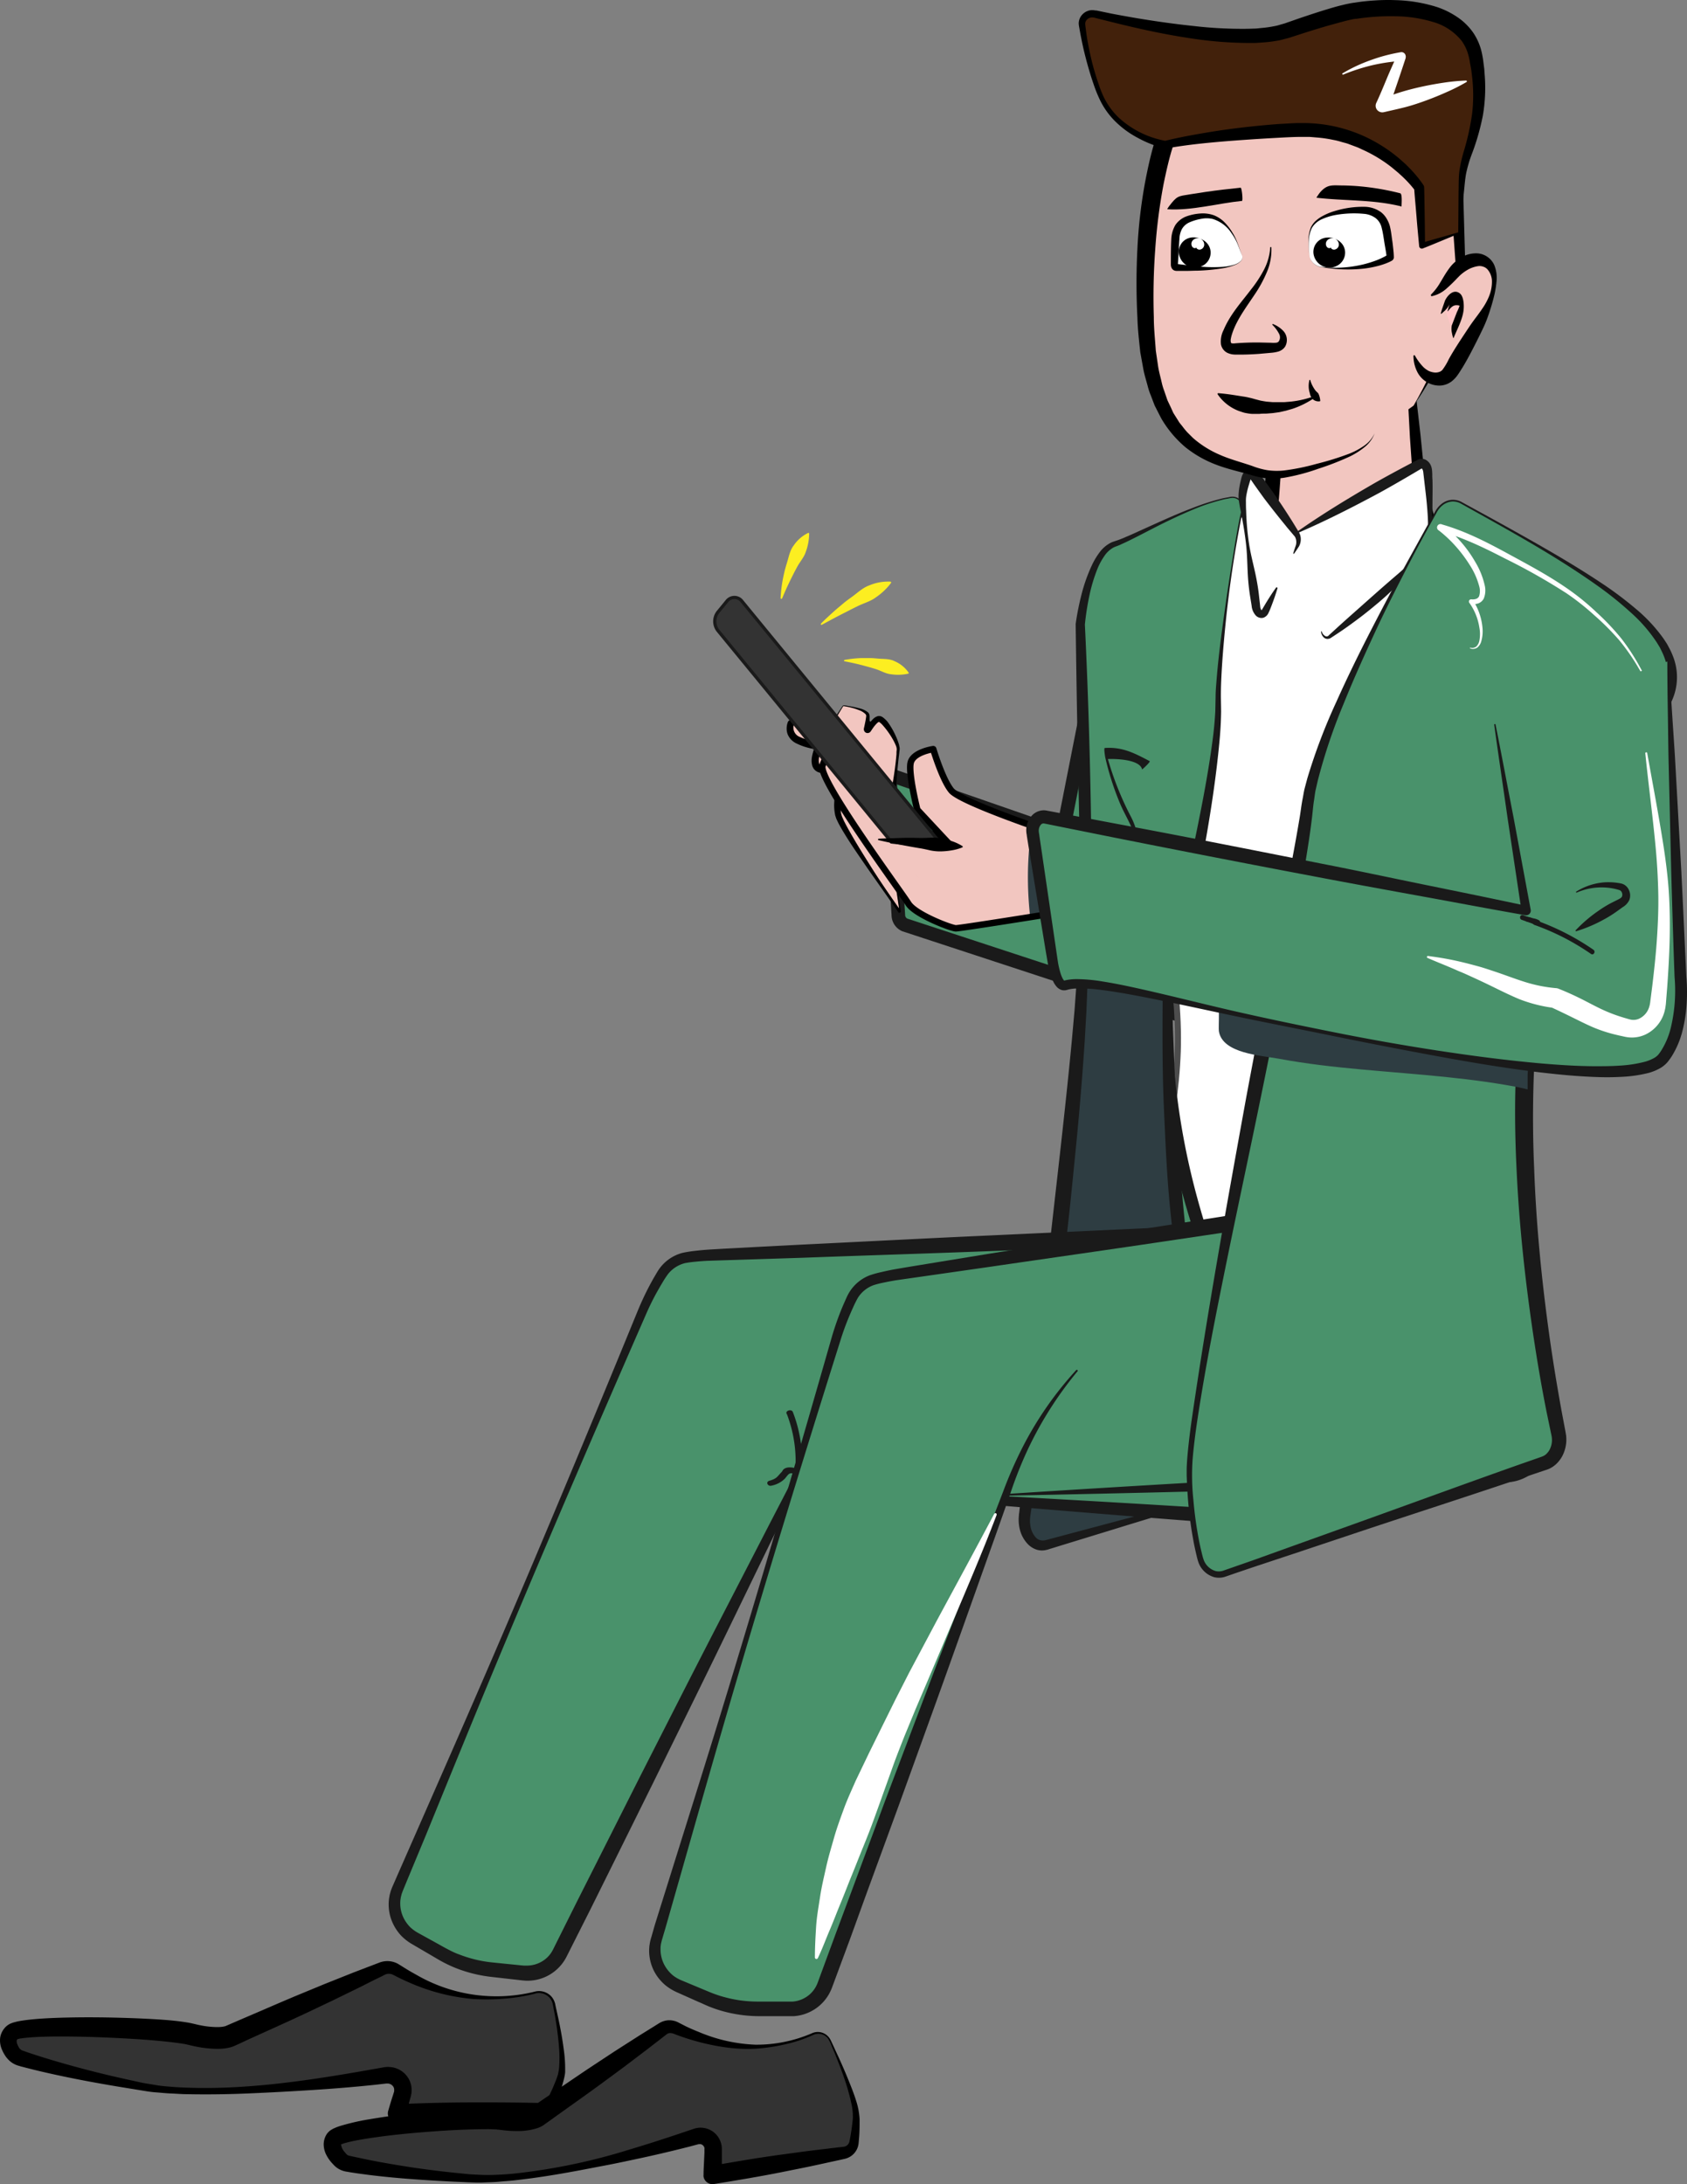 <?xml version="1.0" encoding="UTF-8"?> <svg xmlns="http://www.w3.org/2000/svg" xmlns:xlink="http://www.w3.org/1999/xlink" viewBox="0 0 504.92 653.59"><rect x="0" y="0" width="504.92" height="653.59" fill="#808080" stroke="none"/> <defs> <clipPath id="bcc4e697-f0c7-4228-bcd3-b8772875c700"> <path d="M281.89,262.46l1.52-1.85a3.78,3.78,0,0,0,0-4.58l-5.9-7.18,6.75,3.87-9.71-10.41s-2.71-10.72-2-14,6.77-4.13,6.77-4.13,2.7,9.08,5.41,12.38,27.07,11.55,27.07,11.55l1.36,25.57s-25.72,4.12-27.07,4.12-12.19-4.12-14.22-7.42-27.07-37.12-25.72-41.25a27.4,27.4,0,0,1,1.68-3.62l30.33,37A2.34,2.34,0,0,0,281.89,262.46Z" style="fill:#f2c6c0;stroke:#000;stroke-linecap:round;stroke-linejoin:round;stroke-width:1.933px"></path> </clipPath> </defs> <title>молодой мужик</title> <g id="b163a4dc-ae04-4ff6-99b0-13e55c9b21a7" data-name="Слой 2"> <g id="b2cf2a6f-da8e-4b94-9ec8-f73677e78ec0" data-name="Локация для старения"> <g id="b41de771-384c-4c75-ac18-48bfbbcca5e1" data-name="ГГ старение"> <g id="f00d579d-b868-4e22-9206-f1a8ca308936" data-name="Молодой"> <path d="M333.56,170.78l-15.6,79-51.69-17.93,2.6,41.92a3.27,3.27,0,0,0,1.89,3l82.07,26.94,7.53-115.35Z" style="fill:#49926b;stroke:#1a1a1a;stroke-linecap:round;stroke-linejoin:round;stroke-width:4.065px"></path> <polygon points="419.83 86.26 424.79 145.16 442.75 213.35 392.59 243.32 367.2 229.89 361.63 193.72 379.59 159.62 383.92 108.99 419.83 86.26" style="fill:#f2c6c0"></polygon> <path d="M419.93,86.06l1.7,14.27L423.42,115l1.71,14.94,1.53,15.1-.06-.32,4.61,17c1.48,5.68,3,11.37,4.37,17.08s2.72,11.44,4.08,17.15l4,17.17v.06a.94.94,0,0,1-.46,1c-4.26,2.37-8.46,4.83-12.67,7.26s-8.4,4.93-12.56,7.46-8.33,5.05-12.47,7.61l-12.39,7.75a1.09,1.09,0,0,1-1.05.05l0,0-25.7-12.84a1.69,1.69,0,0,1-.91-1.22l0-.08c-2.08-12-4-24.07-6-36.1a2.23,2.23,0,0,1,.21-1.33l0,0,4.41-8.56c1.47-2.86,2.93-5.72,4.43-8.56,3-5.68,5.94-11.39,9-17l-.27.89,1.18-12.65,1.24-12.64c.83-8.43,1.73-16.85,2.63-25.28v-.07a1.56,1.56,0,0,1,.74-1.16c6.29-3.75,12.58-7.44,18.77-11L411,91.3Zm-.19.4-9,6.13-8.78,6.08c-5.78,4-11.45,7.87-17.14,11.69l.75-1.23c-.54,8.45-1.09,16.91-1.71,25.35l-.92,12.68-1,12.66a2.27,2.27,0,0,1-.23.84l0,.05c-2.93,5.72-6,11.37-9,17.06-1.49,2.85-3,5.67-4.55,8.49l-4.57,8.49.23-1.36c1.74,12.07,3.52,24.14,5.15,36.22l-.92-1.3,25.07,14-1.09,0,12.69-7.23q6.32-3.66,12.61-7.38c4.2-2.46,8.35-5,12.52-7.52s8.3-5.1,12.4-7.72l-.45,1.09-4.94-16.93c-1.63-5.64-3.33-11.27-4.89-16.94s-3.1-11.34-4.61-17L423,145.63l0,0a2.7,2.7,0,0,1,0-.28L422,131l-.77-14.5-.68-14.82Z"></path> <path d="M434.29,157.42S463.9,200,480.23,204.55s-32.18,56.91-33.31,115.78-10.64,90.72-10.64,90.72-101.63-12.22-98.68-26.59c1-4.89,1.94-3.49,1.81-3.66-4.38-5.6.93-11.59,3.19-18.28,2.56-7.57,9.1-24.52,9.91-47.93,1.55-44.94-26.59-114.9-15.08-134.35,14.59-24.68,35.13-26.38,35.13-26.38l22.38,10.83c2.91,2.77-2.5,3,.83.95l39.34-8.12" style="fill:#fff;stroke:#4d4d4d;stroke-linecap:round;stroke-linejoin:round;stroke-width:1.798px"></path> <path d="M371.82,152.43a3,3,0,0,0-3.42-3.61c-11.51,1.74-28.47,11.91-34.84,14-8,2.59-10.28,24-10.28,24s5.31,165.73-.68,187.25a229.84,229.84,0,0,1-8.72,26,3,3,0,0,0,3.35,4.05c13.56-2.4,48-8,62.33-6,15,2.16-.68,1.49-6.22,1.21a3,3,0,0,1-2.57-1.68c-5.48-11.27-36.9-80.29-13.3-137.78a2.06,2.06,0,0,0,.15-.48c.66-3.14,7.3-35.5,6.95-48.93C364.25,198.5,368.92,164.78,371.82,152.43Z" style="fill:#49926b"></path> <path d="M371.62,152.39a2.81,2.81,0,0,0-.29-2,2.86,2.86,0,0,0-1.56-1.26,3.18,3.18,0,0,0-1-.14,8.25,8.25,0,0,0-1.05.18c-.72.14-1.44.25-2.15.46a57.7,57.7,0,0,0-8.32,2.8c-2.71,1.12-5.38,2.35-8,3.62s-5.25,2.65-7.87,4c-1.32.67-2.63,1.34-4,2-.67.33-1.36.62-2,.93s-1.5.57-2,.81a7.82,7.82,0,0,0-2.89,2.67,19.58,19.58,0,0,0-2,3.7,48.16,48.16,0,0,0-2.47,8.25,78.37,78.37,0,0,0-1.32,8.56v-.19c1.13,23.2,1.75,46.42,2,69.65s0,46.45-.49,69.68c-.1,5.81-.27,11.61-.45,17.42s-.43,11.61-.81,17.42c-.19,2.9-.43,5.8-.8,8.71a37.36,37.36,0,0,1-.79,4.36c-.38,1.42-.77,2.81-1.17,4.21q-2.42,8.38-5.36,16.62c-.49,1.37-1,2.74-1.52,4.1l-.4,1-.19.49a2.66,2.66,0,0,0-.1.38,2,2,0,0,0,.29,1.47,2.11,2.11,0,0,0,1.21.9,3.13,3.13,0,0,0,1.72-.08l4.29-.79q8.58-1.55,17.2-2.89c5.75-.88,11.52-1.67,17.32-2.29a146.37,146.37,0,0,1,17.56-1c1.48,0,3,.1,4.48.25s2.93.37,4.41.6c.73.12,1.46.24,2.24.41a6.48,6.48,0,0,1,.63.16l.4.13.31.14c.16.21.32-.1.91,1.08.15,2.14-1.12,2.05-1,2.16a2.79,2.79,0,0,1-.41.13l-.44.08-.66.06c-1.58.09-3,.06-4.49,0l-4.39-.11-2.18-.09-.55,0-.36,0-.43-.06a4.8,4.8,0,0,1-1.61-.62,4.74,4.74,0,0,1-1.3-1.15,5,5,0,0,1-.47-.73l-.26-.54-.95-2c-.63-1.33-1.24-2.66-1.83-4a247.78,247.78,0,0,1-11.84-33c-1.58-5.63-3-11.33-4.1-17.08s-2-11.56-2.6-17.4a151.44,151.44,0,0,1,.23-35.22,118,118,0,0,1,3.5-17.33c.79-2.84,1.72-5.65,2.75-8.41.5-1.39,1.06-2.76,1.62-4.12a2.3,2.3,0,0,0,.23-.73l.24-1.05.45-2.12c2.37-11.33,4.7-22.7,6.2-34.15q.57-4.29.8-8.58l.09-4.34c0-1.47.12-2.93.24-4.39.44-5.81,1.15-11.58,1.93-17.34s1.61-11.51,2.54-17.24S370.33,158.06,371.62,152.39Zm.39.09a342.91,342.91,0,0,0-5.22,34.39c-.57,5.77-1.07,11.55-1.3,17.32-.06,1.44-.08,2.88-.08,4.31l.07,4.37q-.06,4.41-.47,8.78c-1.08,11.63-2.89,23.13-5,34.58l-.4,2.15-.2,1.07-.05.27c0,.1-.06.29-.1.42s-.1.29-.15.42l-.09.25c-.51,1.34-1,2.66-1.49,4-.94,2.69-1.78,5.41-2.5,8.18a126.12,126.12,0,0,0-3.19,16.81,155.91,155.91,0,0,0,0,34.28A218.32,218.32,0,0,0,358.21,358a245.65,245.65,0,0,0,11.33,32.61c.57,1.32,1.15,2.63,1.75,3.94l.91,1.95.21.44a1.13,1.13,0,0,0,.12.18,1.23,1.23,0,0,0,.31.29,1.13,1.13,0,0,0,.41.16l.11,0h.18l.54,0,2.17.11,4.31.19c1.43.05,2.9.09,4.21,0l.43,0h.1l-.15.05c.16.07-1-.07-.88,2,.56,1.1.63.74.71.9l.07,0-.12,0-.42-.11c-.64-.15-1.34-.28-2-.41-1.38-.23-2.86-.49-4.21-.65s-2.78-.26-4.2-.3a155.22,155.22,0,0,0-17.21.63c-5.76.46-11.51,1.09-17.26,1.82s-11.48,1.54-17.21,2.45l-4.29.68a11.84,11.84,0,0,1-1.18.17,4.06,4.06,0,0,1-1.39-.18,4,4,0,0,1-2.17-1.7,3.75,3.75,0,0,1-.46-2.72,3.13,3.13,0,0,1,.2-.66l.21-.51.42-1c.55-1.34,1.08-2.68,1.6-4,2.06-5.4,3.84-10.92,5.49-16.46.41-1.39.83-2.79,1.21-4.17a38,38,0,0,0,.79-4.2c.39-2.85.65-5.73.86-8.62.77-11.55.91-23.17.93-34.77-.07-23.2-.73-46.41-1.34-69.61s-1.05-46.41-1.35-69.61v-.07a.49.49,0,0,1,0-.12,80.27,80.27,0,0,1,1.75-8.81,49.42,49.42,0,0,1,3-8.52,21.85,21.85,0,0,1,2.35-4,9.54,9.54,0,0,1,3.67-3.08c.85-.33,1.42-.48,2.12-.74s1.35-.52,2-.81c1.35-.56,2.69-1.16,4-1.77,5.37-2.4,10.7-4.93,16.21-7a69,69,0,0,1,8.43-2.72c.71-.2,1.44-.3,2.17-.44a7.71,7.71,0,0,1,1.12-.18,3.51,3.51,0,0,1,1.16.17,3.26,3.26,0,0,1,1.78,1.46A3.17,3.17,0,0,1,372,152.48Z" style="fill:#1a1a1a"></path> <path d="M349.66,258.71s-1.43,44.6,1.44,89.19c2,30.94,8.44,68.54,12.9,81.33,10,28.73,4.31,17.32,4.31,17.32l-55.25,15.84c-3.75,1.07-7.1-3.51-6.41-8.81,4.08-31.24,15.4-120.4,17.19-159.19C326.22,242.85,349.66,258.71,349.66,258.71Z" style="fill:#2e3d42"></path> <path d="M349.86,258.61l.13,6.2.09,6.09.28,12.18q.27,12.18.68,24.34c.32,8.11.61,16.22,1.06,24.31s.9,16.19,1.61,24.24c.32,4,.72,8.06,1.16,12.08s.84,8.05,1.34,12.07q1.37,12.08,3.27,24.08c.64,4,1.34,8,2.13,11.95a118.5,118.5,0,0,0,2.84,11.76l3.78,11.59c.62,1.94,1.22,3.88,1.76,5.86.13.5.26,1,.37,1.51a7.21,7.21,0,0,1,.24,1.68,1.26,1.26,0,0,1-.08.42.78.78,0,0,1-.43.43.72.72,0,0,1-.38,0,1.28,1.28,0,0,1-.23-.06,1.44,1.44,0,0,1-.52-.45,5.48,5.48,0,0,1-.48-.7c-.29-.45-.53-.9-.78-1.37l.79.34q-17.08,4.91-34.06,10.16l-17,5.21-2.13.66-1.06.32-.53.17-.27.08-.37.08a5.16,5.16,0,0,1-3-.17,6.42,6.42,0,0,1-2.42-1.57,9.73,9.73,0,0,1-2.47-4.65,11.69,11.69,0,0,1-.29-2.56,10.87,10.87,0,0,1,.06-1.28c0-.45.08-.76.12-1.15,2.68-23.54,5.52-47.05,8.07-70.6s5.44-47,7.67-70.6l.79-8.82.65-8.84a108.82,108.82,0,0,1,2.6-17.81,48.91,48.91,0,0,1,2.85-8.62,28.09,28.09,0,0,1,2.17-4c.39-.66.9-1.25,1.35-1.88a23,23,0,0,1,1.58-1.7,12.61,12.61,0,0,1,8.38-3.69,13.82,13.82,0,0,1,4.53.67,15.93,15.93,0,0,1,2.11.83c.34.16.67.34,1,.52l.49.29.24.16A1.69,1.69,0,0,1,349.86,258.61Zm-.4.2c.05.11-.09,0-.15-.05l-.24-.13-.49-.24c-.33-.15-.67-.3-1-.43a15.05,15.05,0,0,0-2.07-.65,13.36,13.36,0,0,0-4.26-.34,11.22,11.22,0,0,0-7.3,3.74,22.83,22.83,0,0,0-4.31,7.32,47.34,47.34,0,0,0-2.36,8.34,106.83,106.83,0,0,0-1.76,17.43l-.36,8.91-.51,8.9q-1.18,17.77-3,35.47c-.58,5.9-1.16,11.8-1.81,17.69l-2,17.67c-1.43,11.77-3,23.53-4.5,35.28s-3.17,23.49-4.86,35.22a16.24,16.24,0,0,0-.21,2,8.72,8.72,0,0,0,.16,1.85,6.56,6.56,0,0,0,1.48,3.18,2.76,2.76,0,0,0,2.58,1l.18,0,.26-.07.54-.14,1.07-.29,2.15-.57,17.18-4.58q17.17-4.57,34.27-9.43a.67.67,0,0,1,.79.35c.22.43.46.87.71,1.28a4.2,4.2,0,0,0,.38.56c0,.07.16.15,0,.07l-.14,0a.6.6,0,0,0-.6.32c0,.11,0,.07,0,.05a6.84,6.84,0,0,0-.21-1.32c-.12-.48-.24-1-.38-1.45-.54-1.93-1.16-3.86-1.79-5.79-1.24-3.86-2.66-7.64-4-11.51a224.21,224.21,0,0,1-6-23.75c-1.63-8-3-16-4.3-24.07q-.89-6-1.63-12.12t-1.23-12.17c-.67-8.15-1-16.28-1.37-24.42s-.44-16.27-.43-24.41.1-16.27.32-24.4l.49-12.19.29-6.1.19-3,.1-1.52C349.38,259.73,349.38,259.17,349.46,258.81Z" style="fill:#1a1a1a"></path> <path d="M264.44,225.48h0s.21-5.18-.91-6.55a13.22,13.22,0,0,0-3.78-2.62s-2.4,3.16-2.27,5.36l.44,7.34h0l9.54,30.14h0L269.33,273h0c-.13-.19-17.75-24.95-18.52-29.29a14.37,14.37,0,0,1,.7-7.69l.7-2.56c-1.75-3.2-4.37-2.19-7-3.42s0-6.83,0-6.83a17.43,17.43,0,0,1-6.31-1.71,4,4,0,0,1-2.1-5.12s1.16-1.1,4.38.83,14,9.09,14,9.09h0l7.12,5.63h0Z" style="fill:#f2c6c0"></path> <path d="M264.35,225.45c0-.88-.09-1.86-.18-2.78a12.5,12.5,0,0,0-.51-2.71,4,4,0,0,0-.26-.59,2.35,2.35,0,0,0-.4-.46,7.28,7.28,0,0,0-1.06-.82,18.68,18.68,0,0,0-2.4-1.32l.61-.15a14.24,14.24,0,0,0-1.68,3.15,4.87,4.87,0,0,0-.35,1.61c0,.23,0,.57.06.88l.07.93c.11,1.24.2,2.48.28,3.72l.13,1.87V229c0,.05-.07-.33,0-.15v0l.07.22.14.44.3.89c1.54,4.74,3.12,9.47,4.59,14.23s2.82,9.56,4.22,14.35l.85,7.52.44,3.71.24,1.85.06.47,0,.23,0,.11v.09c.12,0-1,.42-.55.22l-.54-.77-8.6-12.24c-2.82-4.12-5.72-8.17-8.23-12.55-.31-.55-.63-1.1-.9-1.69l-.42-.88-.34-1a14.54,14.54,0,0,1-.3-3.94,15.29,15.29,0,0,1,.74-3.89l.09-.24,0-.12,0-.06,0,.06a.59.59,0,0,0,0,.13l.12-.35c.08-.24.17-.47.26-.71.12-.47.64-1,.13-1.42a3.69,3.69,0,0,0-2.49-1.55,17.57,17.57,0,0,1-3.82-.95,5.39,5.39,0,0,1-.6-.37,3.59,3.59,0,0,1-.51-.52,3.17,3.17,0,0,1-.55-1.2,6,6,0,0,1-.07-2.25,15.14,15.14,0,0,1,1.2-3.85l.89,1.47a17.11,17.11,0,0,1-3.35-.56,17.48,17.48,0,0,1-3.15-1.16,5.3,5.3,0,0,1-2.75-2.64,4.64,4.64,0,0,1-.38-1.95,5.26,5.26,0,0,1,.36-1.92v0a.75.75,0,0,1,.23-.32,2,2,0,0,1,.59-.36,2.43,2.43,0,0,1,.49-.14,3.57,3.57,0,0,1,.91-.06,5.84,5.84,0,0,1,1.56.35,10.73,10.73,0,0,1,2.52,1.34l4.45,3c3,2,5.93,4,8.86,6l0,0,6.1,5.08.76.64.09.08h0c-.23-.27-.77.34-.55.16v0l0-.05.09-.24.17-.46.69-1.86Zm.18.06-1.1,3.82-.56,1.9-.14.48-.08.24V232c.22-.18-.32.43-.56.16h0l-.1-.08-.8-.58-6.36-4.75,0,0c-3-1.85-6.05-3.74-9.05-5.63l-4.52-2.83a9.1,9.1,0,0,0-2.2-1.11A3.91,3.91,0,0,0,238,217a2.61,2.61,0,0,0-.42,0l-.15,0s-.11.08,0,0l.23-.34a3,3,0,0,0,1.84,3.92,17.09,17.09,0,0,0,2.81,1,16,16,0,0,0,2.9.5h0a1,1,0,0,1,1,1.11,1.06,1.06,0,0,1-.09.36,13.46,13.46,0,0,0-1,3.27,4.19,4.19,0,0,0,0,1.46,1,1,0,0,0,.53.76,15.87,15.87,0,0,0,3.41.89,6.45,6.45,0,0,1,2,.8,5.83,5.83,0,0,1,1.59,1.58c.59.57.19,1.34.11,2.06l-.23,1.09-.13.55a1.62,1.62,0,0,1,0,.19l0,.11,0,.05,0,.1-.07.2a13.09,13.09,0,0,0-.71,3.42,12.71,12.71,0,0,0,.15,3.49l.23.76.36.81c.23.55.53,1.09.81,1.64,2.32,4.34,5,8.59,7.63,12.78s5.5,8.31,8.36,12.39l.54.76c.49-.18-.65.27-.54.21v-.08l0-.12,0-.23-.06-.46-.26-1.86-.56-3.69-1.16-7.29c-1.61-4.72-3.26-9.42-4.81-14.16s-3-9.52-4.43-14.28l-.28-.89-.14-.45-.06-.22v0c0,.15-.05-.25,0-.22v-.17l-.09-1.87c-.07-1.24-.13-2.49-.17-3.73l0-.94c0-.31,0-.59,0-1a6.07,6.07,0,0,1,.51-2,15.37,15.37,0,0,1,2-3.34h0a.47.47,0,0,1,.6-.14,15.3,15.3,0,0,1,2.48,1.53,8,8,0,0,1,1.11,1,3.29,3.29,0,0,1,.47.65,3.77,3.77,0,0,1,.26.73,12.38,12.38,0,0,1,.34,2.88A27.86,27.86,0,0,1,264.53,225.51Z"></path> <path d="M262.71,410.11a107.25,107.25,0,0,0-23.42,31.08L167.56,584.5a10.87,10.87,0,0,1-11,5.93l-9.33-1a38.81,38.81,0,0,1-15.09-4.8L124,580a11.69,11.69,0,0,1-5.09-14.61l73.17-172.7a80.66,80.66,0,0,1,6-11.55,10.5,10.5,0,0,1,2-2.32h0a10.78,10.78,0,0,1,5.62-2.58q3.86-.54,7.74-.7l171.43-7.17a11.17,11.17,0,0,1,11.49,10.89L399.05,443a11.45,11.45,0,0,1-12,12.08L237.86,444.8" style="fill:#49926b"></path> <path d="M262.89,410.29a110.29,110.29,0,0,0-17.51,21.88,119.93,119.93,0,0,0-6.53,12.4l-6.14,12.72c-8.25,16.93-16.41,33.9-24.72,50.8l-12.46,25.34L183,558.72l-6.28,12.65L170.35,584l-.8,1.59a14,14,0,0,1-1.12,1.81,13.1,13.1,0,0,1-11.06,5.33l-1-.08-.88-.1-1.75-.2-3.51-.4-3.53-.4c-1.23-.15-2.45-.35-3.66-.61a41.15,41.15,0,0,1-7.11-2.19q-1.71-.72-3.36-1.59c-1.12-.6-2.12-1.21-3.13-1.8l-6.1-3.57a15.19,15.19,0,0,1-3.2-2.46,13.94,13.94,0,0,1-2.34-3.32,13.33,13.33,0,0,1-1.35-7.9l.17-1,.27-1a15.94,15.94,0,0,1,.7-1.83l1.41-3.23,5.68-12.93c7.57-17.24,15.16-34.47,22.61-51.77,14.9-34.58,29.35-69.35,43.63-104.2q1.37-3.31,3-6.51c.55-1.06,1.12-2.12,1.71-3.16l.91-1.55a15.44,15.44,0,0,1,1.07-1.61,12.46,12.46,0,0,1,6.59-4.38,33.29,33.29,0,0,1,3.7-.6c1.19-.14,2.39-.26,3.58-.35,4.78-.31,9.43-.52,14.14-.79l14.11-.73c18.8-.91,37.61-1.91,56.41-2.75l56.43-2.61,28.21-1.28,3.53-.15.44,0h.53a10,10,0,0,1,1.1,0,12.22,12.22,0,0,1,2.18.34,13.65,13.65,0,0,1,7.33,4.6,14.33,14.33,0,0,1,3.2,8l.31,7.15,2.17,56.44,0,.92c0,.36,0,.71,0,1.07a14.23,14.23,0,0,1-1.74,6.12,14,14,0,0,1-6.09,5.83,13.12,13.12,0,0,1-4.11,1.24,14,14,0,0,1-2.14.11l-.54,0-.45,0-.88-.07-7-.55-28.16-2.19q-56.31-4.42-112.57-9.56a.24.24,0,0,1-.23-.27.25.25,0,0,1,.26-.23q56.44,2.56,112.83,6l28.19,1.7,7.05.42.88.05.43,0h.35a8.93,8.93,0,0,0,1.37-.09,8.66,8.66,0,0,0,2.61-.84,9.07,9.07,0,0,0,3.88-3.85,9.31,9.31,0,0,0,.91-2.61,8.1,8.1,0,0,0,.15-1.39q0-.35,0-.69l0-.85L394,386l-.29-7a8.75,8.75,0,0,0-2-4.93,8.18,8.18,0,0,0-5.71-3l-.67,0H385l-.45,0-3.52.14-28.22,1.08-56.45,2.11c-18.81.73-37.63,1.3-56.45,2l-28.19.9c-1.15.06-2.3.14-3.45.26A31.26,31.26,0,0,0,205,378a9.43,9.43,0,0,0-5,3.19,29.86,29.86,0,0,0-1.82,2.78c-.6,1-1.17,2-1.73,3q-1.65,3-3.05,6.23c-15.1,34.5-30,69.07-44.5,103.83-7.25,17.38-14.35,34.82-21.47,52.25L122,562.34l-1.34,3.26c-.12.28-.22.55-.29.77a4.52,4.52,0,0,0-.23.71l-.18.72-.11.74a9.85,9.85,0,0,0,1.14,5.78,10.91,10.91,0,0,0,1.77,2.38,11.81,11.81,0,0,0,2.43,1.76l6.18,3.41c1,.57,2.07,1.16,3,1.64s2,1,3.05,1.36a38.19,38.19,0,0,0,6.4,1.87c1.09.22,2.19.38,3.3.5l3.5.36,3.51.35,1.75.18.88.08.72,0a8.91,8.91,0,0,0,5.28-1.59,8.72,8.72,0,0,0,2-1.95,11.15,11.15,0,0,0,.73-1.19l.78-1.57,6.31-12.64,6.36-12.6,12.72-25.22,12.81-25.17c8.55-16.77,17.24-33.48,25.85-50.22l6.5-12.54a123.82,123.82,0,0,1,7.09-12.32,104.45,104.45,0,0,1,18.61-21.33.25.25,0,0,1,.36,0A.25.25,0,0,1,262.89,410.29Z" style="fill:#1a1a1a"></path> <path d="M235.47,423.06a39.45,39.45,0,0,1,2.54,17.4l1.19-.85c-1.33-.3-3.29-.94-4.56,0-.36.25-.44.63-.72.92-1.35,1.41-1.4,1.94-3.64,2.59-1.24.37-.46,1.79.65,1.46a7.75,7.75,0,0,0,4-2.11c1.38-1.67,1.15-1.89,3.82-1.28a1,1,0,0,0,1.19-.86,40.35,40.35,0,0,0-2.65-17.8c-.35-.93-2.27-.46-1.87.56Z" style="fill:#1a1a1a"></path> <path d="M281.89,262.46l1.52-1.85a3.78,3.78,0,0,0,0-4.58l-5.9-7.18,6.75,3.87-9.71-10.41s-2.71-10.72-2-14,6.77-4.13,6.77-4.13,2.7,9.08,5.41,12.38,27.07,11.55,27.07,11.55l1.36,25.57s-25.72,4.12-27.07,4.12-12.19-4.12-14.22-7.42-27.07-37.12-25.72-41.25a27.4,27.4,0,0,1,1.68-3.62l30.33,37A2.34,2.34,0,0,0,281.89,262.46Z" style="fill:#f2c6c0"></path> <g style="clip-path:url(#bcc4e697-f0c7-4228-bcd3-b8772875c700)"> <path d="M312.43,234c-7.54,20.13-5.39,44.51,1.15,64.57.17.52,1.16,3.62,2.4,3.49s1.55-3.36,1.62-3.91a42.83,42.83,0,0,0-1.88-17.84c-2.79-8.56-.87-16.79,1.71-25.23,1.58-5.17.44-11.89-.8-17-.48-2-2.43-8.78-4.2-4.05Z" style="fill:#2e3d42"></path> </g> <path d="M281.89,262.46l1.52-1.85a3.78,3.78,0,0,0,0-4.58l-5.9-7.18,6.75,3.87-9.71-10.41s-2.71-10.72-2-14,6.77-4.13,6.77-4.13,2.7,9.08,5.41,12.38,27.07,11.55,27.07,11.55l1.36,25.57s-25.72,4.12-27.07,4.12-12.19-4.12-14.22-7.42-27.07-37.12-25.72-41.25a27.4,27.4,0,0,1,1.68-3.62l30.33,37A2.34,2.34,0,0,0,281.89,262.46Z" style="fill:none;stroke:#000;stroke-linecap:round;stroke-linejoin:round;stroke-width:1.933px"></path> <path d="M252.26,211.34a.29.29,0,0,1,.29-.15c1.13.17,7.21,1.16,7.21,3a28.31,28.31,0,0,1-.44,3.92c-.07.43.38.67.59.33.86-1.44,2.15-3.25,3.13-3.25,1.64,0,5.74,7,5.74,9,0,1-.88,8.55-1.73,15.53,0,.33-.37.46-.56.22l-18.05-22a.49.49,0,0,1,0-.53C250.27,214.4,251.84,212,252.26,211.34Z" style="fill:#f2c6c0"></path> <path d="M252.18,211.28a.39.39,0,0,1,.35-.19l.33,0,.63.1,1.26.23c.84.15,1.68.34,2.51.56a6.3,6.3,0,0,1,2.46,1.14,1,1,0,0,1,.27.31.9.9,0,0,1,.19.42,2.87,2.87,0,0,1,.08.76c0,.44,0,.88,0,1.31l-.08,1.3-.06.65,0,.29a.26.26,0,0,0,0-.2.45.45,0,0,0-.36-.21.52.52,0,0,0-.44.19l.31-.55c.23-.38.48-.75.74-1.12a8.08,8.08,0,0,1,.91-1.07,3.22,3.22,0,0,1,1.49-.9,1.49,1.49,0,0,1,.63,0,1.55,1.55,0,0,1,.54.18l.39.24.29.25a8.33,8.33,0,0,1,1,1,23.12,23.12,0,0,1,2.61,4.57,16.84,16.84,0,0,1,.89,2.47c0,.23.1.44.13.68a2.81,2.81,0,0,1,0,.71l-.15,1.28c-.41,3.39-.7,6.77-.94,10.17l-.17,2.55-.09,1.28a1.18,1.18,0,0,1-.38.75,1,1,0,0,1-1.06.18,1.13,1.13,0,0,1-.42-.3l-.11-.13-.21-.24c-1.12-1.27-2.25-2.55-3.34-3.85-2.21-2.59-4.43-5.17-6.57-7.81s-4.24-5.32-6.17-8.14l-.73-1-.37-.52-.18-.26a3.5,3.5,0,0,1-.23-.35.89.89,0,0,1-.05-.6.72.72,0,0,1,.12-.27l.1-.13.38-.52.75-1C250.31,214.12,251.25,212.71,252.18,211.28Zm.16.11c-.89,1.44-1.77,2.9-2.59,4.39l-.62,1.12-.3.56-.07.14v0s0,0,0,0l1.71,1.77c2.38,2.44,4.58,5,6.77,7.64s4.28,5.29,6.38,8c1.06,1.32,2.09,2.68,3.13,4l.19.25.09.12a.44.44,0,0,0-.16-.11.45.45,0,0,0-.46.08.28.28,0,0,0-.11.19l.22-1.26.43-2.51c.57-3.36,1.1-6.72,1.37-10.11,0-.42,0-.84.07-1.26a2.9,2.9,0,0,0-.19-1.12,15.2,15.2,0,0,0-1.09-2.22,24.48,24.48,0,0,0-2.88-4,5.44,5.44,0,0,0-.81-.79l-.2-.16-.16-.08c-.07-.06-.06,0,0,0s0,0,0,0a1.9,1.9,0,0,0-.63.45,10.82,10.82,0,0,0-.76.86c-.24.31-.48.64-.71,1l-.36.53a1.12,1.12,0,0,1-1,.5,1.08,1.08,0,0,1-.88-.53,1.24,1.24,0,0,1-.16-.82l.07-.33.14-.62.25-1.23c.08-.41.15-.82.2-1.22s.08-.57-.13-.87a5.25,5.25,0,0,0-2-1.24,17.8,17.8,0,0,0-2.41-.77c-.41-.11-.82-.19-1.24-.27l-.62-.11-.31-.05A.19.19,0,0,0,252.34,211.39Z"></path> <path d="M214.88,188.71l59.74,72.81a2.83,2.83,0,0,0,4.55,0l2.65-3.23a4.53,4.53,0,0,0,0-5.54l-59.74-72.81a2.83,2.83,0,0,0-4.55,0l-2.65,3.23A4.53,4.53,0,0,0,214.88,188.71Z" style="fill:#333;stroke:#1a1a1a;stroke-linecap:round;stroke-linejoin:round;stroke-width:0.967px"></path> <path d="M322.3,410.21a107.43,107.43,0,0,0-19.87,33.47L246.88,594a10.87,10.87,0,0,1-10.24,7.1l-9.38,0A38.81,38.81,0,0,1,211.73,598l-8.63-3.72a11.7,11.7,0,0,1-6.67-14l53.76-179.69a81.7,81.7,0,0,1,4.72-12.15,10.85,10.85,0,0,1,1.73-2.52h0a10.74,10.74,0,0,1,5.3-3.18q3.76-1,7.61-1.55l169.61-26a11.18,11.18,0,0,1,12.62,9.57l9.64,63.06a11.45,11.45,0,0,1-10.59,13.33L301.4,447.42" style="fill:#49926b"></path> <path d="M322.49,410.38a110.29,110.29,0,0,0-15,23.66,123.56,123.56,0,0,0-5.13,13l-4.7,13.32c-6.33,17.73-12.59,35.49-19,53.2l-9.6,26.56-9.71,26.52L254.51,580l-4.91,13.24-.62,1.66a14.2,14.2,0,0,1-.92,1.93,13.1,13.1,0,0,1-10.4,6.51l-1,0h-6.18l-3.55,0c-1.23,0-2.47-.08-3.71-.2a41.44,41.44,0,0,1-7.3-1.4c-1.19-.35-2.36-.75-3.52-1.21s-2.24-1-3.31-1.44l-6.45-2.88a15.43,15.43,0,0,1-3.45-2.09,14.14,14.14,0,0,1-2.69-3,13.41,13.41,0,0,1-2.21-7.71l.06-1,.16-1a16.36,16.36,0,0,1,.49-1.9L196,576l4.22-13.48c5.63-18,11.29-35.92,16.79-53.93,11-36,21.55-72.16,31.92-108.37.66-2.29,1.43-4.56,2.28-6.8.43-1.12.88-2.22,1.36-3.32l.73-1.64a15,15,0,0,1,.89-1.73,12.38,12.38,0,0,1,6.07-5.07,30.09,30.09,0,0,1,3.61-1c1.17-.28,2.34-.53,3.52-.75,4.72-.83,9.31-1.55,14-2.33l13.94-2.28c18.59-3,37.17-6,55.77-8.93l55.8-8.8,27.9-4.37,3.49-.54.43-.06.53-.07c.37-.05.74-.07,1.1-.09a13.53,13.53,0,0,1,10,3.88,14.19,14.19,0,0,1,4.06,7.56l1.1,7.07,8.35,55.87.13.91c.05.35.08.7.1,1.06a14.13,14.13,0,0,1-6.47,12.74,13.15,13.15,0,0,1-3.95,1.68,12.65,12.65,0,0,1-2.12.34l-.53,0h-.45l-.89,0-7.05.23-28.23.92q-56.46,1.79-112.95,2.87a.26.26,0,0,1,0-.51q56.39-3.65,112.8-6.47l28.21-1.41,7.05-.35.88-.05.43,0,.35,0a8.67,8.67,0,0,0,1.35-.24,8.27,8.27,0,0,0,2.5-1.12,9,9,0,0,0,3.44-4.25,9.24,9.24,0,0,0,.62-4.09c0-.23,0-.46-.08-.69l-.13-.84-8.72-55.8-1-6.88a8.8,8.8,0,0,0-2.51-4.69,8.11,8.11,0,0,0-6-2.36c-.22,0-.44,0-.66.05l-.35.05-.43.06-3.49.53-27.94,4.18-55.87,8.3c-18.62,2.79-37.26,5.43-55.89,8.15l-27.92,4c-1.14.19-2.27.4-3.4.64a29.49,29.49,0,0,0-3.21.8,9.33,9.33,0,0,0-4.67,3.72,31.22,31.22,0,0,0-1.5,3q-.72,1.57-1.38,3.18-1.32,3.21-2.35,6.53C240.24,437,229.2,473,218.63,509.1c-5.29,18.07-10.43,36.19-15.59,54.3L199.16,577l-1,3.39c-.09.29-.16.57-.21.8s-.13.48-.15.73l-.1.74,0,.74a9.83,9.83,0,0,0,1.77,5.62,10.4,10.4,0,0,0,2,2.17,11.26,11.26,0,0,0,2.61,1.48l6.52,2.72c1.09.45,2.17.92,3.19,1.29s2.11.73,3.18,1a36.61,36.61,0,0,0,6.57,1.16c1.11.1,2.22.14,3.34.14l3.51,0,3.53,0,1.77,0h.88l.71,0a8.82,8.82,0,0,0,5.08-2.16,8.69,8.69,0,0,0,1.75-2.16,9.69,9.69,0,0,0,.6-1.26l.6-1.64,4.88-13.26,4.94-13.23L265,538.67l10-26.42c6.66-17.61,13.46-35.17,20.18-52.76l5.08-13.18a124.87,124.87,0,0,1,5.69-13A104.47,104.47,0,0,1,322.11,410a.25.25,0,0,1,.36,0A.25.25,0,0,1,322.49,410.38Z" style="fill:#1a1a1a"></path> <path d="M298.27,453.4c-4.26,11.2-9,22.22-13.68,33.23l-7,16.48-3.5,8.22-3.4,8.26c-1.09,2.76-2.18,5.52-3.2,8.31l-3,8.39c-1,2.79-2,5.58-3,8.33s-2.09,5.52-3.21,8.25-2.17,5.48-3.3,8.22-2.16,5.5-3.3,8.24-2.18,5.53-3.36,8.29-2.2,5.58-3.53,8.35v0a.48.48,0,0,1-.63.22.47.47,0,0,1-.26-.42c0-3.06.17-6.09.36-9.15s.74-6,1.19-9,1.18-6,1.83-8.94,1.54-5.87,2.37-8.79,1.88-5.76,2.92-8.61,2.32-5.59,3.53-8.36l3.92-8.17q2-4.05,4-8.11l4-8.08,4.08-8,8.44-15.87c5.69-10.53,11.39-21,17-31.62a.46.46,0,0,1,.62-.19A.47.47,0,0,1,298.27,453.4Z" style="fill:#fff"></path> <path d="M263.84,252.16l20,2.11,11,9.3a4.3,4.3,0,0,1,.26,6.34l-2.62,2.73a5,5,0,0,1-6.74.42Z" style="fill:#f2c6c0"></path> <line x1="262.96" y1="251.19" x2="288.03" y2="253.36" style="fill:#ffc6c7"></line> <path d="M263,251c2.12-.13,4.23-.15,6.34-.23s4.21-.05,6.32,0c1.05,0,2.11-.06,3.16-.1a14.32,14.32,0,0,1,3.14.25,21.48,21.48,0,0,1,3.09.85,14.34,14.34,0,0,1,3,1.43.22.22,0,0,1,.07.3.28.28,0,0,1-.1.09,14.4,14.4,0,0,1-3.24.89,21.63,21.63,0,0,1-3.18.3,14.4,14.4,0,0,1-3.14-.29c-1-.23-2.06-.47-3.1-.64-2.07-.34-4.15-.72-6.22-1.12s-4.14-.83-6.2-1.32a.19.19,0,0,1-.15-.23A.2.2,0,0,1,263,251Z"></path> <path d="M233.62,179a42.64,42.64,0,0,1,.63-5.38c.17-.88.36-1.77.57-2.66s.48-1.75.74-2.62c.55-1.73.84-3.63,2-5.11a11,11,0,0,1,4.3-3.74.25.25,0,0,1,.32.12.36.36,0,0,1,0,.1,16.08,16.08,0,0,1-1,5.42c-.52,1.64-1.73,2.94-2.56,4.47-.42.76-.82,1.52-1.21,2.3s-.79,1.56-1.16,2.35c-.77,1.57-1.47,3.19-2.17,4.84a.23.23,0,0,1-.28.11A.22.22,0,0,1,233.62,179Z" style="fill:#fcee21"></path> <path d="M245.67,186.67c1.43-1.48,3-2.87,4.5-4.22.78-.67,1.58-1.32,2.38-2s1.64-1.25,2.47-1.86c1.67-1.21,3.2-2.71,5.16-3.41a14.54,14.54,0,0,1,6.31-1.13.24.24,0,0,1,.22.25.31.31,0,0,1,0,.12,19,19,0,0,1-4.56,4.34c-1.6,1.21-3.6,1.72-5.4,2.61-.9.44-1.8.89-2.69,1.35s-1.8.91-2.7,1.38c-1.8.92-3.58,1.9-5.39,2.87a.21.21,0,0,1-.25-.33Z" style="fill:#fcee21"></path> <path d="M252.78,197.48a35.79,35.79,0,0,1,5-.55c.83,0,1.68,0,2.52,0s1.68.09,2.52.16c1.68.15,3.47,0,5,.81a9.63,9.63,0,0,1,4.12,3.37.25.25,0,0,1-.07.34l-.08,0a14.21,14.21,0,0,1-5.12.16c-1.58-.15-3-1.05-4.48-1.52-.76-.24-1.52-.47-2.3-.68s-1.54-.43-2.32-.62c-1.57-.41-3.16-.73-4.79-1.06a.21.21,0,0,1-.16-.24A.23.23,0,0,1,252.78,197.48Z" style="fill:#fcee21"></path> <path d="M395.51,189.19c.38,1.47,1.53,2.12,2.46,1.4,6.53-5,29.11-22.87,29.77-29.77.54-5.69-.06-14.82-.47-19.7-.14-1.71-1.31-2.77-2.38-2.17l-37.12,20.72" style="fill:#fff"></path> <path d="M395.65,189.15a2.27,2.27,0,0,0,1,1.19.84.84,0,0,0,1.08-.23l2.59-2.37c1.72-1.57,3.46-3.12,5.2-4.66,3.49-3.09,6.94-6.19,10.44-9.22s7.2-6,9.83-9.71a8.71,8.71,0,0,0,1.43-3,23.6,23.6,0,0,0,.2-3.41c0-2.32-.16-4.64-.37-6.95s-.51-4.63-.77-6.94l-.2-1.73-.1-.87a3.57,3.57,0,0,0-.13-.56c-.12-.33-.35-.56-.39-.54a.19.19,0,0,0,.12,0s.07,0,0,0l-.38.22c-4,2.38-8.05,4.74-12.14,7-8.22,4.43-16.55,8.67-25.18,12.36a.14.14,0,0,1-.2-.08.16.16,0,0,1,.05-.18c7.68-5.41,15.66-10.27,23.75-14.94,4.06-2.3,8.18-4.5,12.32-6.67l.39-.2a3.19,3.19,0,0,1,.79-.3,2.61,2.61,0,0,1,1.81.27,3.6,3.6,0,0,1,1.65,2.2,4.92,4.92,0,0,1,.19,1.16l.05.87c0,.59,0,1.18.06,1.76.07,2.35,0,4.71,0,7.05s-.14,4.7-.27,7a34.52,34.52,0,0,1-.32,3.57,11,11,0,0,1-1.5,3.33,58.34,58.34,0,0,1-4.21,5.74c-1.5,1.83-3.07,3.6-4.72,5.28s-3.39,3.27-5.19,4.78-3.61,3-5.48,4.41-3.76,2.8-5.71,4.12c-1,.67-1.95,1.3-2.93,1.94a1.94,1.94,0,0,1-1.09.36,1.68,1.68,0,0,1-1.06-.39,2.71,2.71,0,0,1-.86-1.7.15.15,0,0,1,.13-.18A.14.14,0,0,1,395.65,189.15Z" style="fill:#1a1a1a"></path> <path d="M382.21,176l-3.35,6.85c-.84,1.72-2.55,1.1-2.84-1-1.37-9.83-4.14-30.07-4.14-32.59a23.91,23.91,0,0,1,1.11-6c.46-1.54,1.71-2,2.52-.85l12.63,17.46a3.75,3.75,0,0,1,.22,3.54l-1.08,2.2" style="fill:#fff"></path> <path d="M382.35,176.05c-.49,1.67-1.06,3.3-1.67,4.91-.31.81-.59,1.58-1,2.42a2.67,2.67,0,0,1-1.47,1.45,2.17,2.17,0,0,1-1.31,0,2.43,2.43,0,0,1-1-.59,5,5,0,0,1-1.29-3l-.41-2.54c-.28-1.69-.48-3.4-.62-5.11-.27-3.42-.23-6.88-.59-10.29s-.94-6.79-1.61-10.17c-.17-.85-.33-1.69-.47-2.56-.08-.42-.14-.88-.19-1.37a11.35,11.35,0,0,1,0-1.43,21.49,21.49,0,0,1,.36-2.69c.09-.44.18-.87.29-1.3l.15-.65.09-.33c.05-.15.09-.29.15-.44a3.43,3.43,0,0,1,1.39-1.72,2.56,2.56,0,0,1,1.45-.35,2.52,2.52,0,0,1,1.38.49,3.64,3.64,0,0,1,.79.79l.39.51.79,1c1,1.35,2,2.75,3,4.14q2.94,4.22,5.68,8.57c.46.73.9,1.46,1.35,2.2l.67,1.1.17.3a1.93,1.93,0,0,1,.19.38,3.88,3.88,0,0,1,.24.78,4.41,4.41,0,0,1-.45,2.93c-.48.76-.95,1.45-1.45,2.17a.15.15,0,0,1-.27-.13c.25-.82.54-1.67.8-2.45a3.45,3.45,0,0,0-.14-2.11,2.78,2.78,0,0,0-.22-.42l-.14-.16-.2-.23-.84-1c-.55-.65-1.12-1.3-1.66-2q-3.28-4-6.37-8.07c-1-1.39-2-2.77-3-4.19l-.73-1.06-.36-.53-.09-.13a.62.62,0,0,0,.2,0,.38.38,0,0,0,.22-.06c0-.06-.1.05-.19.25,0,0-.05.11-.08.16l-.09.28-.19.59-.35,1.19c-.23.79-.41,1.58-.56,2.36a9.84,9.84,0,0,0-.18,2.33c0,.84,0,1.7.06,2.55a79.52,79.52,0,0,0,.92,10.23c.54,3.39,1.49,6.71,2.14,10.08.32,1.68.6,3.38.78,5.08l.29,2.55.07.64a2.46,2.46,0,0,0,.06.46,1.63,1.63,0,0,0,.24.61c.11.12,0,.06,0,.12s.18,0,.33-.28c.41-.69.86-1.47,1.31-2.19.9-1.47,1.83-2.92,2.85-4.32a.16.16,0,0,1,.22,0A.18.18,0,0,1,382.35,176.05Z" style="fill:#1a1a1a"></path> <path d="M437.33,150.46c-2.64-1.46-5.8-.38-7.45,2.56-9,16.06-36.29,66-38.59,88.09-2.75,26.48-36,178.1-35.35,200.24a113.53,113.53,0,0,0,3.24,24.92c.95,3.68,4.17,5.72,7.26,4.66l95.82-33.09c3.12-1.08,5-4.95,4.2-8.72C460,398,437,268,491.67,218.47,517.58,195,482.83,175.5,437.33,150.46Z" style="fill:#49926b"></path> <path d="M437.21,150.68a4.83,4.83,0,0,0-2.78-.58,5.12,5.12,0,0,0-2.64,1.09,6.84,6.84,0,0,0-1.83,2.26l-1.48,2.66c-1.94,3.56-3.91,7.11-5.78,10.71-3.74,7.19-7.45,14.41-10.87,21.76s-6.74,14.74-9.77,22.24a167.24,167.24,0,0,0-7.67,22.86l-.66,2.9c-.2,1-.28,1.94-.44,2.9-.31,1.87-.43,4-.71,6-.49,4.07-1.14,8.09-1.78,12.1l-2,12-2.2,12c-3,16-6.18,31.88-9.44,47.78s-6.68,31.76-9.92,47.66-6.43,31.81-8.85,47.82c-.6,4-1.12,8-1.45,12a69.18,69.18,0,0,0,.24,12,114.42,114.42,0,0,0,1.65,12c.19,1,.41,2,.63,2.95l.35,1.46.19.73.21.65a5.41,5.41,0,0,0,3.63,3.51,4.19,4.19,0,0,0,2.49-.19l2.87-1,5.74-2,11.46-4.12,22.91-8.22c15.28-5.49,30.52-11.08,45.82-16.48l5.73-2,.72-.26c.16-.08.3-.12.44-.2a3.25,3.25,0,0,0,.79-.56,4.83,4.83,0,0,0,1.2-1.74,6.3,6.3,0,0,0,.49-2.2,7.14,7.14,0,0,0-.06-1.13l-.1-.58-.16-.75-1.25-6c-1.6-8-2.95-16-4.15-24.09-2.37-16.13-4.12-32.36-4.87-48.68-.4-8.15-.56-16.33-.35-24.51s.57-16.36,1.49-24.51c1.77-16.28,5-32.56,11.1-48,.81-1.9,1.66-3.79,2.48-5.69l.63-1.42.72-1.38,1.42-2.76c.5-.91.94-1.85,1.48-2.74l1.63-2.65,1.64-2.64c.54-.89,1.21-1.7,1.8-2.55l1.84-2.51.92-1.26,1-1.18,2.05-2.36,1-1.17a11.37,11.37,0,0,1,1.07-1.13l4.52-4.3,2.14-2c.68-.69,1.31-1.41,2-2.12a18.11,18.11,0,0,0,4.59-10,15.19,15.19,0,0,0-.65-5.5,18.83,18.83,0,0,0-1.07-2.65c-.22-.43-.4-.87-.65-1.29l-.76-1.25a45.38,45.38,0,0,0-7.77-9,106,106,0,0,0-9.38-7.61C465.68,166.35,451.36,158.6,437.21,150.68Zm.25-.45c7.12,3.88,14.24,7.78,21.31,11.79s14.06,8.13,20.84,12.66a108.61,108.61,0,0,1,9.81,7.36,47.82,47.82,0,0,1,8.48,9.07l.87,1.32c.29.45.52.93.78,1.4a22.9,22.9,0,0,1,1.32,2.94,17,17,0,0,1-.46,12.89,22,22,0,0,1-1.49,2.9c-.57.92-1.21,1.78-1.83,2.66s-1.36,1.64-2.08,2.43l-2.22,2.25-4.11,4.27a89,89,0,0,0-7.23,9.41c-.54.83-1.15,1.61-1.64,2.47l-1.48,2.58-1.48,2.58c-.49.86-.88,1.77-1.33,2.66l-1.32,2.67-.66,1.33-.57,1.38-2.28,5.51a168.26,168.26,0,0,0-6.63,23,210.57,210.57,0,0,0-3.64,23.76,343.34,343.34,0,0,0-1.24,48.23c.57,16.12,2.13,32.22,4.31,48.23,1.09,8,2.4,16,3.83,23.93l1.12,5.95.14.74.15.92a12.07,12.07,0,0,1,.06,1.9,10.85,10.85,0,0,1-.9,3.7,9.12,9.12,0,0,1-2.31,3.17,8.13,8.13,0,0,1-1.71,1.15,8.85,8.85,0,0,1-1,.4l-.72.24L456.42,442c-15.38,5.19-30.82,10.19-46.23,15.29L387.09,465l-11.56,3.83-5.76,1.95-2.89,1a6,6,0,0,1-3.48.19,7.07,7.07,0,0,1-4.77-4.63c-.09-.26-.16-.53-.24-.8l-.19-.74-.35-1.5c-.22-1-.44-2-.62-3a115.82,115.82,0,0,1-1.63-12.15c-.17-2-.27-4.07-.37-6.1l-.06-1.53,0-1.56c0-1.05.08-2.06.14-3.08.32-4.08.82-8.12,1.39-12.15,4.68-32.17,10.45-64.13,16.25-96.07q4.47-23.93,9.2-47.8l4.64-23.86c.75-4,1.47-8,2.13-11.93.36-2,.53-3.89.95-6,.21-1,.34-2.08.6-3.09l.8-3a172.41,172.41,0,0,1,8.7-22.95c3.33-7.43,6.92-14.73,10.64-21.95s7.53-14.4,11.46-21.5L428,155.83l1.5-2.65a7.23,7.23,0,0,1,2-2.42,5.61,5.61,0,0,1,2.92-1.18A5.45,5.45,0,0,1,437.46,150.23Z" style="fill:#1a1a1a"></path> <path d="M495.83,209.51c-1.71-3.1-3.41-6.22-5.21-9.26a63.07,63.07,0,0,0-6-8.68,77.35,77.35,0,0,0-7.46-7.47,75.27,75.27,0,0,0-8.28-6.54,184.7,184.7,0,0,0-18.43-10.42c-6.28-3.25-12.65-6.32-19.37-8.18l.91-1.82a38.77,38.77,0,0,1,5.32,5.08,37,37,0,0,1,4.27,6,23.45,23.45,0,0,1,2.78,6.88,6.46,6.46,0,0,1-.26,4,3,3,0,0,1-1.75,1.5,4.55,4.55,0,0,1-2.09.13l.63-1.05a18,18,0,0,1,2.8,8,11,11,0,0,1-.35,4.26,3.67,3.67,0,0,1-1.17,1.84A2.26,2.26,0,0,1,440,194a.1.1,0,0,1-.06-.13.11.11,0,0,1,.12-.06,2,2,0,0,0,1.82-.35,3.34,3.34,0,0,0,.89-1.69,10.5,10.5,0,0,0,0-4,17.1,17.1,0,0,0-3-7.37.67.67,0,0,1,.14-.92.65.65,0,0,1,.44-.13h.05a3.24,3.24,0,0,0,1.45-.15,1.51,1.51,0,0,0,.86-.82,5.13,5.13,0,0,0,0-3,22.13,22.13,0,0,0-2.79-6.26,41.93,41.93,0,0,0-4.18-5.59,38.13,38.13,0,0,0-5.07-4.77h0a1,1,0,0,1,.92-1.82c7,2,13.38,5.29,19.61,8.68s12.53,6.72,18.39,10.85a72.91,72.91,0,0,1,8.28,6.79,72,72,0,0,1,7.35,7.76,63,63,0,0,1,5.83,9c1.73,3.11,3.33,6.28,4.95,9.43a.09.09,0,0,1,0,.13A.1.1,0,0,1,495.83,209.51Z" style="fill:#fff"></path> <path d="M344.09,227.77c-4.54-2.39-8.18-4.31-13.44-3.93-.31,0,.1,2.6.16,2.86a83.81,83.81,0,0,0,4.28,13.42c1,2.45,2.35,4.74,3.44,7.16,2,4.47,1.75,6.81-1.2,10.33-4.44,5.3-7.83,8.7-6.34,15.82.27,1.28.13-1.92,0-2.39-.87-4.2,5.87-8.65,8-11.8a10.94,10.94,0,0,0,1.74-7.6,21.3,21.3,0,0,0-2.43-7.59,90.83,90.83,0,0,1-7.46-19.74l.16,2.87c2.19-.16,10.13-.1,10.84,3.08,0,.05,2.61-2.3,2.25-2.49Z" style="fill:#1a1a1a"></path> <path d="M457.18,313.43q-46.23-7.26-92.37-15c.24,0-.15,9.22,0,10.16,1.07,6.71,12.64,7.25,17.9,8.23,8.3,1.55,16.7,2.48,25.09,3.25,16.54,1.51,33.13,2.44,49.42,5.85-.63-.13.78-10,0-10.16q-21.44-4.92-43.17-8.38-10.4-1.64-20.84-2.93c-6.48-.79-13.76-.66-19.71-3.57,1.27.62-1.4,9.48,0,10.16,5.7,2.79,12.56,2.71,18.76,3.46q10.92,1.34,21.79,3Q435.77,321,457.22,326V315.79c-16.29-3.41-32.88-4.35-49.42-5.85-8.08-.74-16.17-1.63-24.17-3.08-5.41-1-17.72-1.5-18.82-8.4v10.16q46.14,7.71,92.37,15c-.45-.07.59-10.07,0-10.16Z" style="fill:#2e3d42"></path> <path d="M499.18,197.9,503,292.43s1.67,15.77-5.26,24.26c-8.66,10.62-75.12-2.05-125.5-12.78-23.57-5-46.18-11.27-53.3-9.06-2.23.7-3.41-4.74-3.85-7.57l-5.91-38c-.45-2.88,1.57-5.38,3.89-4.81l143.76,28-9.34-55.62" style="fill:#49926b"></path> <path d="M499.39,197.89c.4,5.24.75,10.47,1.08,15.7s.73,10.47,1,15.7l1.75,31.4c.52,10.47,1,20.94,1.49,31.41a54.71,54.71,0,0,1,.11,8.1,43.3,43.3,0,0,1-1.21,8.11,26.77,26.77,0,0,1-3.24,7.76c-.39.61-.82,1.19-1.27,1.76a8.74,8.74,0,0,1-1.93,1.66,14.79,14.79,0,0,1-4.12,1.68,41.32,41.32,0,0,1-8.14,1.1c-2.69.14-5.35.12-8,0-5.3-.21-10.56-.72-15.79-1.34-10.46-1.25-20.83-3-31.16-4.9s-20.63-3.9-30.92-6-20.58-4.09-30.85-6.26-20.52-4.46-30.8-6.33c-2.57-.45-5.14-.87-7.71-1.19a46.79,46.79,0,0,0-7.6-.44,12.16,12.16,0,0,0-1.76.19,5.87,5.87,0,0,0-.8.19l-.23.06a2.71,2.71,0,0,1-.51.1,2.86,2.86,0,0,1-1.09-.11,3.36,3.36,0,0,1-1.47-1,7.41,7.41,0,0,1-.76-1.08,13.36,13.36,0,0,1-.88-2.07,29,29,0,0,1-1-4l-.66-3.9-5.11-31.06-.31-1.94-.16-1c0-.33-.11-.6-.15-1.1A6.52,6.52,0,0,1,308.9,244a4.93,4.93,0,0,1,2.82-1.46,4.47,4.47,0,0,1,1.64.05l1,.19,3.86.73,15.46,2.92c20.61,3.85,41.19,7.91,61.75,12,10.28,2,20.54,4.2,30.82,6.3s20.55,4.18,30.8,6.39l-1.64,1.6-4.19-27.89c-1.32-9.31-2.72-18.61-4-27.93a.2.2,0,0,1,.4-.07c1.85,9.22,3.57,18.47,5.37,27.7l5.15,27.73a1.38,1.38,0,0,1-1.1,1.61,1.34,1.34,0,0,1-.49,0h-.05c-10.34-1.8-20.65-3.77-31-5.65s-20.65-3.76-31-5.73q-30.93-5.85-61.79-12l-15.43-3.1-3.86-.78-.93-.18a.77.77,0,0,0-.32,0,1,1,0,0,0-.6.32,2.78,2.78,0,0,0-.66,2.1c0,.15.07.53.12.84l.14,1,.29,1.94,4.57,31.14.57,3.87a26,26,0,0,0,.82,3.61,10.21,10.21,0,0,0,.62,1.55,4.89,4.89,0,0,0,.47.68s-.08,0-.12,0h0l.25-.06a9.7,9.7,0,0,1,1.12-.23A17.92,17.92,0,0,1,322,293a49.52,49.52,0,0,1,8.07.72c2.63.42,5.22.92,7.8,1.47,10.3,2.2,20.45,4.84,30.66,7.19s20.49,4.47,30.77,6.53,20.61,3.89,31,5.48,20.75,2.94,31.15,3.86c5.2.44,10.41.78,15.59.82,2.59,0,5.18,0,7.73-.18a38.36,38.36,0,0,0,7.4-1.12,12.21,12.21,0,0,0,3.13-1.29,5,5,0,0,0,1.05-.89c.36-.46.71-.94,1-1.43a23.13,23.13,0,0,0,2.75-6.71,47.64,47.64,0,0,0,1.1-15.05c-.39-10.49-.7-21-1-31.48l-.75-31.48c-.14-5.25-.17-10.5-.26-15.75s-.15-10.49-.16-15.74a.2.2,0,0,1,.2-.2A.21.21,0,0,1,499.39,197.89Z" style="fill:#1a1a1a"></path> <path d="M493,225.29c1.64,9.21,3.41,18.38,4.86,27.67.71,4.64,1.32,9.32,1.62,14s.36,9.45.25,14.17-.39,9.42-.72,14.12l-.28,3.51-.14,1.76-.15,1.08c-.07.36-.16.72-.24,1.07a10.66,10.66,0,0,1-5.64,6.88,9.57,9.57,0,0,1-4.73.91,9.75,9.75,0,0,1-1.21-.15c-.41-.07-.63-.13-.94-.2-.6-.13-1.19-.25-1.78-.4a43.69,43.69,0,0,1-7.09-2.29c-2.31-1-4.39-2.07-6.45-3.08s-4.09-2-6.17-2.94l.86.22A43.63,43.63,0,0,1,454.73,299c-3.25-1.36-6.22-2.88-9.2-4.32-1.49-.72-3-1.43-4.49-2.11s-3-1.39-4.55-2c-3-1.36-6.15-2.56-9.24-3.91h0a.3.3,0,0,1-.15-.4.28.28,0,0,1,.31-.18c3.35.43,6.68,1,10,1.8,1.65.38,3.29.83,4.93,1.27s3.25,1,4.86,1.53c3.22,1.06,6.35,2.3,9.39,3.23a43,43,0,0,0,9.18,1.8,2.38,2.38,0,0,1,.71.17l.14.06c2.22.88,4.42,1.88,6.55,2.94s4.18,2.19,6.14,3.11a46.07,46.07,0,0,0,6.13,2.38c.53.17,1.07.32,1.61.48.25.07.59.18.77.21a3,3,0,0,0,.52.11,4.13,4.13,0,0,0,2.1-.26,5.64,5.64,0,0,0,3.14-3.5l.18-.63.12-.65.22-1.73.44-3.46c.55-4.62,1.06-9.24,1.37-13.86s.51-9.24.41-13.86-.37-9.25-.81-13.89c-.87-9.28-2.13-18.57-3.07-27.87a.29.29,0,0,1,.26-.33A.3.3,0,0,1,493,225.29Z" style="fill:#fff"></path> <path d="M459.51,276.11a68,68,0,0,1,17,8.74" style="fill:#29abe2"></path> <path d="M459.32,276.81a72,72,0,0,1,16.87,8.66c.77.53,1.49-.72.73-1.25a73.64,73.64,0,0,0-17.21-8.81c-.89-.31-1.27,1.09-.39,1.4Z" style="fill:#1a1a1a"></path> <path d="M460.6,275.39a4.77,4.77,0,0,0-1.6-.56.73.73,0,0,0-.56,1.33l.39.27.55-1.32-3.55-1.25c-.88-.31-1.26,1.09-.38,1.4l3.55,1.25c.83.29,1.18-.88.56-1.33l-.39-.28-.56,1.33a3.8,3.8,0,0,1,1.26.41c.82.44,1.56-.81.73-1.25Z" style="fill:#1a1a1a"></path> <path d="M459.8,275.43a4.94,4.94,0,0,0-2.34-1,.73.73,0,1,0-.38,1.4,4.07,4.07,0,0,1,2,.82.73.73,0,0,0,1-.26.74.74,0,0,0-.26-1Z" style="fill:#1a1a1a"></path> <path d="M471.79,266.8a18.48,18.48,0,0,1,8.62-2.77,19.42,19.42,0,0,1,4.67.33,3.31,3.31,0,0,1,2.4,1.87,3.82,3.82,0,0,1,.17,3.12,5,5,0,0,1-2,2.14l-1.81,1.3a35.12,35.12,0,0,1-3.78,2.36,43,43,0,0,1-8.29,3.52.16.16,0,0,1-.2-.11.17.17,0,0,1,0-.15,42.44,42.44,0,0,1,6.85-5.85,33.49,33.49,0,0,1,3.79-2.33l2-1c.75-.39,1-.55,1.2-.84a1.5,1.5,0,0,0,.05-1.21,1.23,1.23,0,0,0-.9-.86,17.77,17.77,0,0,0-4.15-.73,18.46,18.46,0,0,0-8.49,1.52.16.16,0,0,1-.2-.09A.15.15,0,0,1,471.79,266.8Z" style="fill:#1a1a1a"></path> <path d="M341.26,23.14l-9.5-8.49c.25.23,0,2.48,0,2.87s-.32,2.55,0,2.86l9.5,8.48c-.25-.22,0-2.47,0-2.86s.32-2.55,0-2.86Z" style="fill:#fff"></path> <g id="b9e7ac5d-0e36-45a1-a121-dab7b0406398" data-name="Основа лица"> <path d="M423.09,121.38c7.53-11.8,14.71-28.51,14.19-38.92L435,38.26l-57.57-9.6-26.13,6.12S340.8,55.93,343,98.17c2,38.2,22.54,39.53,31.83,42.67,5.4,1.83,9.66,1.94,22.8-2.3,5.37-1.74,12.11-4.14,13.87-8.9" style="fill:#f2c6c0"></path> <path d="M423.09,121.38c1.81-3.11,3.45-6.3,5-9.55s2.89-6.55,4.08-9.91a79.1,79.1,0,0,0,2.95-10.21,45.94,45.94,0,0,0,.78-5.18c0-.85.12-1.72.08-2.56s-.05-1.69-.14-2.6l-1.56-21.5-1.45-21.5,1.89,2.12c-9.63-1.42-19.23-3-28.84-4.46l-14.42-2.27L377,31.41l1.09,0-13.05,3.11c-4.36,1-8.7,2.08-13.06,3.08l1.9-1.51c-.28.59-.62,1.39-.91,2.12s-.59,1.51-.85,2.29c-.55,1.54-1,3.12-1.49,4.7-.94,3.18-1.65,6.43-2.33,9.69a163.12,163.12,0,0,0-2.55,19.89,193.18,193.18,0,0,0-.41,20.14c0,3.39.37,6.66.59,10l.72,4.89c.27,1.63.73,3.19,1.08,4.79a18,18,0,0,0,.71,2.33l.79,2.31a7.32,7.32,0,0,0,.46,1.12l.52,1.09c.35.72.66,1.47,1,2.17l1.26,2c.22.34.41.7.65,1l.75.93a22.38,22.38,0,0,0,1.51,1.84l1.69,1.68a30.16,30.16,0,0,0,8.14,5.08c3,1.32,6.21,2.14,9.54,3.28a23.13,23.13,0,0,0,4.67,1.29,20.4,20.4,0,0,0,4.82.08,65.89,65.89,0,0,0,9.84-2,85.41,85.41,0,0,0,9.67-3,21,21,0,0,0,4.44-2.35,9.17,9.17,0,0,0,3.24-3.79,9.52,9.52,0,0,1-3,4.13,22.86,22.86,0,0,1-4.36,2.78,82.16,82.16,0,0,1-9.58,3.73,60.46,60.46,0,0,1-10,2.64,22.33,22.33,0,0,1-5.37.2A25.67,25.67,0,0,1,374,142c-3.16-.89-6.6-1.64-9.9-2.9a33.66,33.66,0,0,1-9.33-5.29,33.1,33.1,0,0,1-7-8.25c-.46-.78-.83-1.59-1.25-2.38l-.61-1.21a7.85,7.85,0,0,1-.55-1.22l-.95-2.49a19.65,19.65,0,0,1-.85-2.52c-.44-1.71-1-3.41-1.33-5.13l-.94-5.18c-.37-3.46-.78-7-.86-10.38a197.94,197.94,0,0,1,0-20.67,147.65,147.65,0,0,1,2.44-20.6c.67-3.41,1.4-6.82,2.37-10.18.48-1.68,1-3.36,1.56-5,.27-.83.6-1.67.91-2.5s.65-1.63,1.1-2.58A2.7,2.7,0,0,1,350.6,32l.09,0c4.35-1,8.71-2,13.07-3l13.07-3h0a2.81,2.81,0,0,1,1.08,0l14.38,2.45,14.37,2.53c9.58,1.7,19.17,3.36,28.74,5.14h.07a2.21,2.21,0,0,1,1.81,2.11L438,59.68l.61,21.54c0,.88,0,1.83,0,2.79s-.16,1.87-.24,2.81a51.39,51.39,0,0,1-1.13,5.41,74.28,74.28,0,0,1-3.64,10.29A108.72,108.72,0,0,1,423.09,121.38Z"></path> </g> <g id="a93449a2-3d90-43d3-bfeb-37aea010ea7d" data-name="Нос"> <path d="M380.52,74.14a16.74,16.74,0,0,1-1.29,7.15,38.09,38.09,0,0,1-3.43,6.43c-2.64,4-5.6,7.82-7,12.08a11.14,11.14,0,0,0-.4,1.52,2.49,2.49,0,0,0,0,1.14c.1.25.16.23.29.28a3.36,3.36,0,0,0,1,0c2.29-.18,4.74-.27,7.11-.25l3.59.08a9.32,9.32,0,0,0,1.49,0,1.3,1.3,0,0,0,.78-.31,2.16,2.16,0,0,0,.2-2.3,10.46,10.46,0,0,0-2-2.72.18.18,0,0,1,0-.25.17.17,0,0,1,.19,0,8.4,8.4,0,0,1,3.15,2.16,4,4,0,0,1,.49,4.48,3.44,3.44,0,0,1-.93,1,4,4,0,0,1-1.19.58,10.91,10.91,0,0,1-2.06.36l-3.58.32c-2.4.18-4.72.26-7.2.22a5.55,5.55,0,0,1-2.48-.57,3.59,3.59,0,0,1-1.81-2.47,7.49,7.49,0,0,1,.78-4.31c2-4.74,5.35-8.35,8.19-12.1a36.91,36.91,0,0,0,3.86-5.87,16.77,16.77,0,0,0,1.91-6.71.18.18,0,0,1,.18-.17A.19.19,0,0,1,380.52,74.14Z"></path> </g> <g id="a48de994-3f8a-4c0f-a04a-aa84dc6e1450" data-name="Глаз П основа"> <path d="M392,76.89c-.42-2.64-.68-6.8.7-9.13,2.3-3.88,10.44-5.12,15.57-4.83a7.13,7.13,0,0,1,5.44,2.67,11,11,0,0,1,1.56,4.93c.28,1.91,1,6.4.79,6.55-1.54,1.06-9.24,4.51-20.78,2.82A4.19,4.19,0,0,1,392,76.89Z" style="fill:#fff"></path> <path d="M392,76.89a25.73,25.73,0,0,1-.37-4.38,11.33,11.33,0,0,1,.68-4.37,6.6,6.6,0,0,1,1.29-1.86,10.07,10.07,0,0,1,1.81-1.38,18.52,18.52,0,0,1,4.15-1.77,28.86,28.86,0,0,1,9-1.24,8.64,8.64,0,0,1,4.72,1.56A6.89,6.89,0,0,1,415,65.39a9,9,0,0,1,1,2.34c.39,1.59.5,3,.73,4.46.11.73.18,1.46.26,2.2s.16,1.45.18,2.32a3.58,3.58,0,0,1,0,.49,1.31,1.31,0,0,1-.39.67l-.11.09,0,0-.14.08a5,5,0,0,1-.56.29c-.36.18-.72.32-1.08.47-.72.27-1.44.51-2.17.71a32.23,32.23,0,0,1-4.42.86,44,44,0,0,1-8.88.08c-.73-.08-1.47-.14-2.19-.24s-1.45-.21-2.18-.34A4.26,4.26,0,0,1,392,76.89Zm0,0a4.25,4.25,0,0,0,3,2.91,42.4,42.4,0,0,0,4.37.33,36.22,36.22,0,0,0,8.64-1,33.61,33.61,0,0,0,4.1-1.28A20.88,20.88,0,0,0,414,77a8.61,8.61,0,0,0,.9-.49l.4-.25.09-.06,0,0-.07,0a.89.89,0,0,0-.33.55s0,0,0-.06c-.12-1.27-.44-2.79-.66-4.2s-.43-2.94-.77-4.2a5.07,5.07,0,0,0-1.81-3A6.75,6.75,0,0,0,408.32,64a32,32,0,0,0-8.5.32,17.43,17.43,0,0,0-4.09,1.24,6.56,6.56,0,0,0-3.14,2.74,10.58,10.58,0,0,0-.9,4.22A25.72,25.72,0,0,0,392,76.89Z"></path> </g> <g id="b569e4ce-1d38-40c2-96db-2f3de609047e" data-name="Глаз Л основа"> <path d="M371.79,76.58c-1-2.48-1.4-4.24-2.77-6.43a12.09,12.09,0,0,0-5.23-5,10.33,10.33,0,0,0-6.77-.05,6.67,6.67,0,0,0-4.45,3.12,12,12,0,0,0-.88,5l-.2,5.67a1.45,1.45,0,0,0,.13.81c.19.31.54.27.85.3C374.14,81.7,371.79,76.58,371.79,76.58Z" style="fill:#fff"></path> <path d="M371.79,76.58c-.49-1.16-.9-2.36-1.37-3.52a15.85,15.85,0,0,0-1.83-3.27,10.27,10.27,0,0,0-5.69-4.28,8.28,8.28,0,0,0-3.47,0,15,15,0,0,0-3.35,1,4.89,4.89,0,0,0-2.31,2A6.81,6.81,0,0,0,353,71.6c-.11,1.17-.14,2.47-.21,3.72s-.17,2.53-.25,3.74c0,.11,0,.18,0,.17a.58.58,0,0,0-.22-.23c-.14,0-.12,0,0,0l.49.06,1.86.22c1.25.17,2.49.3,3.74.41a41.76,41.76,0,0,0,7.5.17,14.8,14.8,0,0,0,3.67-.7,4.9,4.9,0,0,0,1.62-.92A1.61,1.61,0,0,0,371.79,76.58Zm0,0a1.64,1.64,0,0,1-.55,1.7,4.83,4.83,0,0,1-1.62,1,17.25,17.25,0,0,1-3.67,1,58.23,58.23,0,0,1-7.57.72c-1.27,0-2.55.09-3.81.07l-1.91,0h-.45a1.89,1.89,0,0,1-.9-.2,1.64,1.64,0,0,1-.77-1,2.63,2.63,0,0,1-.1-.76c0-2.6,0-5,.13-7.64a9.21,9.21,0,0,1,1.21-4.12,6.91,6.91,0,0,1,3.5-2.66,15.24,15.24,0,0,1,4-.8,9.85,9.85,0,0,1,4,.52,9.28,9.28,0,0,1,3.3,2.2,16.23,16.23,0,0,1,2.32,3.06C370.25,71.76,370.87,74.24,371.79,76.58Z"></path> </g> <g id="a86e4acb-592f-45fb-83d4-6ef0ced9c5a7" data-name="Бровь П"> <path d="M394,59.17c8.64,1,16.92.48,25.5,2.62-.09,0,.32-3.77-.41-3.95a76.1,76.1,0,0,0-11.88-2.06c-1.73-.16-3.45-.25-5.18-.28-3.19,0-4.68-.47-6.87,2A15.85,15.85,0,0,0,394,59.17Z"></path> </g> <g id="a382fb3d-a323-4ac7-9e8f-b0e412f3b7a7" data-name="Бровь Л"> <path d="M349.38,62.62c7.28.47,15.05-1.76,22.35-2.5.34,0-.05-4-.41-3.95-3.49.35-7,.76-10.45,1.26-1.6.23-3.2.48-4.8.74-3.51.58-3.74.38-6.19,3.58,0,0-.6.86-.5.87Z"></path> </g> <path d="M428.32,88.44c3.13-1.53,4.85-4.75,7.15-7.3s6.28-4.53,9.2-2.68c2.09,1.33,2.64,4.06,2.43,6.46-.39,4.62-2.79,8.82-5.14,12.87l-6.95,12a8.07,8.07,0,0,1-2.57,3.07,5.52,5.52,0,0,1-6.13-.83,10.77,10.77,0,0,1-3.14-5.5" style="fill:#f2c6c0"></path> <path d="M428.22,88.23a16.83,16.83,0,0,0,2.7-3.44c.76-1.24,1.48-2.55,2.39-3.87.23-.33.47-.66.73-1a11.55,11.55,0,0,1,.88-1A12.33,12.33,0,0,1,437,77.28a8.45,8.45,0,0,1,5.45-1.44,6,6,0,0,1,4.76,3.42,10.22,10.22,0,0,1,.69,5.06,30,30,0,0,1-.82,4.67c-.38,1.53-.82,3-1.33,4.53s-1.06,3-1.7,4.36-1.32,2.75-2,4.1c-1.37,2.71-2.74,5.42-4.32,8-.41.64-.77,1.27-1.29,2a9,9,0,0,1-2,2.18,6.25,6.25,0,0,1-3.15,1.21,7.2,7.2,0,0,1-3-.43,7.45,7.45,0,0,1-4.1-3.65,10.66,10.66,0,0,1-1.14-4.75.23.23,0,0,1,.23-.24.24.24,0,0,1,.21.12,16,16,0,0,0,2.59,3.49,7,7,0,0,0,1.53,1.09,5.33,5.33,0,0,0,1.62.46,3.49,3.49,0,0,0,1.47-.13,2.28,2.28,0,0,0,1-.62,18.25,18.25,0,0,0,1.91-3.19c1.46-2.66,3.14-5.18,4.81-7.72.84-1.27,1.67-2.54,2.57-3.77s1.81-2.39,2.63-3.63a18.5,18.5,0,0,0,2.11-3.88,11.62,11.62,0,0,0,.81-4.25,5.51,5.51,0,0,0-1.35-3.67,2.89,2.89,0,0,0-1.36-.83,3.17,3.17,0,0,0-1.43-.13,9,9,0,0,0-3.16,1.11,13,13,0,0,0-1.56,1.06c-.25.2-.48.4-.72.62l-.75.75a44.58,44.58,0,0,1-3.32,3.22,9.56,9.56,0,0,1-4.33,2.23.22.22,0,0,1-.27-.19.21.21,0,0,1,.07-.21Z"></path> <path d="M432.51,92.49a5,5,0,0,1,2-2.82c1.05-.59,2.66-.36,3.11.72a3.13,3.13,0,0,1-.26,2.23l-2.58,6.64" style="fill:#ffc6c7"></path> <path d="M433.84,91.11c-1.32,4.24-.2.73,1.52.3.8-.2,2.14,0,2.36.94l-.28-3.11a14.73,14.73,0,0,1-1.38,4.14l-1.54,4a5.64,5.64,0,0,0,.09,2.45c0,.22.36,1.55.44,1.35,1-2.51,2.55-5.3,2.95-8,.22-1.44.2-4.36-1.05-5.36-1.87-1.5-3.77.61-4.49,2.21,0,.11-1.47,4-1.18,3.91a2.51,2.51,0,0,0,.71-.58,6.8,6.8,0,0,0,1.85-2.26Z"></path> <path d="M436.63,69.68l-11,3.86-.88-17.36A43.22,43.22,0,0,0,387.5,38.94c-25,1.24-38.7,4.4-38.7,4.4S334,40.76,329,27.74a92.75,92.75,0,0,1-5.13-20.31,3,3,0,0,1,3.8-3.23c11.56,2.77,43.67,9.74,57.48,5,17-5.81,20.46-6,20.46-6s32.58-5.75,36.17,14-3.79,27.54-4.2,36.68S436.63,69.68,436.63,69.68Z" style="fill:#42210b"></path> <path d="M436.82,69.82l-5.38,2.25c-1.83.76-3.68,1.53-5.57,2.27a.82.82,0,0,1-1.07-.46.63.63,0,0,1-.05-.22v-.07c-.27-2.89-.55-5.78-.78-8.67s-.51-5.78-.72-8.67l.24.73a32.34,32.34,0,0,0-3.2-3.61c-.57-.58-1.2-1.11-1.8-1.67l-1.88-1.57A42.27,42.27,0,0,0,408.28,45c-.75-.33-1.46-.71-2.23-1l-2.28-.85c-.76-.31-1.56-.46-2.34-.7a18.9,18.9,0,0,0-2.36-.58,37.19,37.19,0,0,0-4.81-.71c-.81-.06-1.62-.15-2.43-.19h-2.44c-1.61,0-3.32.08-5,.16l-5.07.28c-3.38.2-6.75.43-10.13.68-6.73.52-13.53,1.15-20.12,2.33l-.12,0a.91.91,0,0,1-.33,0,33.44,33.44,0,0,1-8-3.12,28.45,28.45,0,0,1-6.85-5,23.3,23.3,0,0,1-4.84-7,38.71,38.71,0,0,1-1.55-3.91c-.46-1.32-.89-2.64-1.29-4-.79-2.67-1.51-5.36-2.09-8.09-.29-1.36-.57-2.73-.81-4.11l-.18-1A7.5,7.5,0,0,1,322.86,7a3.89,3.89,0,0,1,1-2.56,4.18,4.18,0,0,1,2.36-1.35,4,4,0,0,1,1.38,0l.34.05.26,0,.5.11,4,.83q4.07.78,8.13,1.46c5.43.89,10.87,1.66,16.32,2.23a127.11,127.11,0,0,0,16.26.85l2-.06c.66,0,1.32-.11,2-.17a32.93,32.93,0,0,0,3.88-.54,12.36,12.36,0,0,0,1.84-.45c.61-.19,1.17-.3,1.85-.56l3.93-1.37c2.64-.89,5.28-1.77,8-2.6,1.34-.4,2.68-.81,4.06-1.16L403,1.22,404.11,1l.58-.1L405,.84l.18,0,.28,0-.3,0A62.11,62.11,0,0,1,411.4.14a58.83,58.83,0,0,1,6.23-.1A45.34,45.34,0,0,1,430.1,2.11,24.83,24.83,0,0,1,436,5a18,18,0,0,1,4.89,4.72,17.27,17.27,0,0,1,2.65,6.24,29.33,29.33,0,0,1,.5,3.13l.2,1.53.11,1.55a49.06,49.06,0,0,1-.53,12.4,69.86,69.86,0,0,1-3.38,11.75,38.51,38.51,0,0,0-1.63,5.6c-.34,1.8-.48,3.94-.71,6Zm-.37-.28.1-12c.05-2,0-3.83.2-6a41.58,41.58,0,0,1,1.29-6A73.85,73.85,0,0,0,440.61,34a48.43,48.43,0,0,0-.07-11.54l-.17-1.44-.26-1.44c-.19-.93-.3-2-.55-2.78a12.9,12.9,0,0,0-2.15-4.66,17,17,0,0,0-8.75-5.64,40.12,40.12,0,0,0-11.17-1.63A67.15,67.15,0,0,0,406,5.63l-.31,0-.69.11-.93.2c-.64.14-1.29.3-1.94.47l-3.92,1.07c-2.63.74-5.25,1.55-7.87,2.38l-3.92,1.27c-.62.22-1.42.4-2.13.59a16,16,0,0,1-2.19.49,38.43,38.43,0,0,1-4.35.51c-.71.05-1.43.11-2.15.14l-2.14,0a117,117,0,0,1-16.8-1.35c-5.52-.81-11-1.89-16.41-3.12-2.71-.61-5.4-1.27-8.1-1.94l-4-1-.5-.13-.25-.07-.17,0a1.73,1.73,0,0,0-.68,0,2.06,2.06,0,0,0-1.21.6A1.86,1.86,0,0,0,324.8,7a7.13,7.13,0,0,0,.07.89l.13,1c.17,1.35.37,2.71.63,4.06.5,2.69,1.09,5.37,1.85,8,.38,1.32.79,2.63,1.24,3.93a36,36,0,0,0,1.46,3.8,21.8,21.8,0,0,0,4.63,6.5,28.17,28.17,0,0,0,14.19,7h-.45c3.38-.84,6.72-1.48,10.11-2.08s6.76-1.13,10.15-1.57,6.81-.81,10.22-1.12c1.7-.14,3.41-.3,5.12-.38s3.39-.23,5.19-.2A44,44,0,0,1,410,41.6a46,46,0,0,1,8.83,5.87l2,1.78c.61.64,1.26,1.25,1.84,1.91a33.66,33.66,0,0,1,3.35,4.21h0a1.36,1.36,0,0,1,.23.72c.09,2.9.11,5.8.16,8.7s.08,5.8.1,8.7l-1.12-.76c1.79-.55,3.62-1.06,5.47-1.59Z"></path> <path d="M401.88,21.91A47.63,47.63,0,0,1,410.25,18a50.77,50.77,0,0,1,9-2.38,1.27,1.27,0,0,1,1.46,1.05,1.16,1.16,0,0,1,0,.59l0,.13c-.82,2.5-1.65,5-2.5,7.48s-1.71,5-2.49,7.48l-2.47-2.69c2.05-.74,4.09-1.51,6.17-2.14s4.18-1.16,6.31-1.62,4.29-.85,6.46-1.17a59.67,59.67,0,0,1,6.61-.62.23.23,0,0,1,.24.23.24.24,0,0,1-.12.21,56.73,56.73,0,0,1-5.91,3c-2,.9-4,1.72-6.07,2.48s-4.1,1.45-6.2,2-4.23,1-6.35,1.5l-.26.05a2,2,0,0,1-2.35-1.48,2,2,0,0,1,.13-1.27C413,28.5,414,26.08,415,23.67s2.1-4.82,3.18-7.22l1.37,1.77a55.84,55.84,0,0,0-8.87,1.31,57.09,57.09,0,0,0-8.63,2.79.24.24,0,0,1-.3-.13A.22.22,0,0,1,401.88,21.91Z" style="fill:#fff"></path> <ellipse cx="358.12" cy="74.15" rx="3" ry="2.93" transform="translate(-5.86 38.53) rotate(-6.11)" style="fill:#fff"></ellipse> <path d="M359.14,71.39a5.15,5.15,0,0,1,2.07,1.33,4.23,4.23,0,0,1,1.13,3,4.4,4.4,0,0,1-1.89,3.5,4.85,4.85,0,0,1-4.36.59A4.77,4.77,0,0,1,353,76.54a4.32,4.32,0,0,1,.85-4,4.38,4.38,0,0,1,2.82-1.48A5.5,5.5,0,0,1,359.14,71.39Zm0,0a2,2,0,0,0-2.09.49,1.56,1.56,0,0,0-.3,1.8,1,1,0,0,0,1,.58c.29-.07.32-.25.31-.24s0,.17.18.39a1.17,1.17,0,0,0,1.23.2,1.53,1.53,0,0,0,.95-1.54A1.92,1.92,0,0,0,359.14,71.39Z"></path> <path d="M160.14,596.25a4.55,4.55,0,0,1,5.64,3.32c1.41,6.47,3.46,17.64,2,22.21a61.65,61.65,0,0,1-2.46,6.57,4.54,4.54,0,0,1-4,2.59l-42.61,1.46,1.71-5.81a4.45,4.45,0,0,0-5-5.55c-15.44,2.27-52.66,7-72.59,3.4C22.13,620.7,10,617.1,6.08,615.86a4.5,4.5,0,0,1-2.42-1.81c-1-1.53-2-4,0-5.84,3.1-2.8,45.3-1.55,53.45.53s11.57.58,11.57.58l45.61-20.19a4.63,4.63,0,0,1,4.25.25c4.12,2.45,14.09,7.69,24.91,8.29A54.56,54.56,0,0,0,160.14,596.25Z" style="fill:#333"></path> <path d="M160.07,596a5,5,0,0,1,5.08,1.6,5.24,5.24,0,0,1,1.1,2.54l.57,2.58c.77,3.44,1.44,6.91,1.89,10.43a41.52,41.52,0,0,1,.44,5.37c0,.46,0,.92,0,1.38s-.08.94-.18,1.42c-.19,1-.44,1.78-.68,2.67a51.6,51.6,0,0,1-1.76,5.16,5.88,5.88,0,0,1-2.31,2.58,6.21,6.21,0,0,1-1.61.69,8.6,8.6,0,0,1-1.61.24c-7,.61-14,1.16-21.06,1.58s-14.06.72-21.09.91h0a2.71,2.71,0,0,1-2.66-3.48c.44-1.49.88-3,1.36-4.46l.35-1.11c0-.07.07-.22.07-.24l0-.11a1,1,0,0,0,0-.23,1.67,1.67,0,0,0-.14-.87,2.08,2.08,0,0,0-1.61-1.14,1.29,1.29,0,0,0-.28,0,1.7,1.7,0,0,0-.38,0l-1.16.13-2.33.26c-6.21.66-12.43,1.15-18.66,1.55s-12.45.73-18.68,1-12.47.37-18.72.24c-1.56,0-3.12-.14-4.69-.2s-3.13-.24-4.7-.35-3.14-.39-4.68-.64l-4.61-.75c-6.15-1-12.3-2.1-18.42-3.39-3.06-.64-6.11-1.32-9.16-2.08l-2.29-.58-1.15-.3-.57-.17a6.87,6.87,0,0,1-.66-.2A6.8,6.8,0,0,1,2.18,616a7.13,7.13,0,0,1-.55-.71c-.13-.2-.26-.4-.38-.61a10.78,10.78,0,0,1-.68-1.36,6.91,6.91,0,0,1-.52-3.53A5.83,5.83,0,0,1,2,606.28a6.37,6.37,0,0,1,.62-.44l.33-.19.23-.1c.27-.11.58-.23.84-.31.46-.12,1-.27,1.37-.34.88-.18,1.69-.29,2.51-.4,3.25-.4,6.38-.55,9.53-.67,6.29-.2,12.55-.18,18.81,0,3.14.09,6.27.21,9.41.39s6.28.39,9.54.88c.82.12,1.65.26,2.58.48.77.17,1.42.35,2.13.48a25.94,25.94,0,0,0,4.12.52,15.41,15.41,0,0,0,1.93,0,7.66,7.66,0,0,0,1.51-.25l4-1.73c5.71-2.44,11.4-4.93,17.13-7.34l8.62-3.56,8.66-3.45,4.36-1.67,2.18-.83,1.09-.42a6.92,6.92,0,0,1,1.61-.41,6.61,6.61,0,0,1,3.21.39c.25.1.5.22.74.34l.35.21.25.16,1,.62q1.92,1.21,3.93,2.31A47.84,47.84,0,0,0,160.07,596Zm.15.59a54.73,54.73,0,0,1-9.25,1.51,65.5,65.5,0,0,1-9.4.1,59.93,59.93,0,0,1-18.34-4.6q-2.2-.93-4.34-2l-1.07-.55-.25-.12-.17-.08a2.07,2.07,0,0,0-.33-.1,2.8,2.8,0,0,0-1.38,0,2.85,2.85,0,0,0-.63.25l-1,.52-2.08,1-4.17,2.11-8.38,4.09-8.43,4c-5.63,2.63-11.3,5.17-17,7.75l-2.12,1-1.06.48-.53.24-.27.12-.28.11-.28.1a12.88,12.88,0,0,1-3.06.56,22.79,22.79,0,0,1-2.73,0,33.65,33.65,0,0,1-5.11-.66c-.82-.15-1.67-.38-2.42-.55-.58-.14-1.28-.27-2-.37-5.85-.83-12.09-1.25-18.22-1.57s-12.32-.52-18.46-.5c-3,0-6.13.08-9.07.33-.72.06-1.45.14-2.1.25-.36,0-.61.12-.9.18l-.26.08h0l.08,0a.33.33,0,0,0,.13-.13.89.89,0,0,0-.33.45,1.88,1.88,0,0,0,.12,1,5.81,5.81,0,0,0,.32.75l.22.38a1.54,1.54,0,0,0,.14.23,2.07,2.07,0,0,0,.88.67l2.07.72,2.19.72c2.92.94,5.88,1.82,8.86,2.66,5.95,1.67,12,3.2,18,4.51l4.54,1c1.52.3,3,.51,4.53.77s3,.36,4.58.49,3.08.2,4.62.25c12.36.44,24.76-.74,37-2.49,6.14-.88,12.25-1.91,18.35-3l2.28-.4,1.15-.2a5.39,5.39,0,0,1,.78-.1,5.15,5.15,0,0,1,.88,0,7,7,0,0,1,5.88,3.68,6.88,6.88,0,0,1,.79,3.63,4.83,4.83,0,0,1-.12.93l-.09.45-.09.32-.31,1.12c-.4,1.5-.84,3-1.27,4.49l-2.69-3.48c7-.29,14.06-.51,21.1-.54s14.08,0,21.12.15a6.18,6.18,0,0,0,1,0,3.4,3.4,0,0,0,.84-.25,2.93,2.93,0,0,0,1.3-1.16,48.47,48.47,0,0,0,2.12-4.65,23.32,23.32,0,0,0,.87-2.37c.11-.37.16-.79.25-1.19s.1-.82.14-1.25a40.52,40.52,0,0,0,0-5.17c-.24-3.48-.73-7-1.32-10.41l-.5-2.59a4.5,4.5,0,0,0-.91-2.27A4.38,4.38,0,0,0,160.22,596.55Z"></path> <ellipse cx="398.37" cy="74.15" rx="3" ry="2.93" transform="translate(-5.63 42.81) rotate(-6.11)" style="fill:#fff"></ellipse> <path d="M399.39,71.39a5.15,5.15,0,0,1,2.07,1.33,4.23,4.23,0,0,1,1.13,3,4.41,4.41,0,0,1-1.9,3.5,4.85,4.85,0,0,1-7.42-2.65A4.28,4.28,0,0,1,397,71.11,5.5,5.5,0,0,1,399.39,71.39Zm0,0a2,2,0,0,0-2.1.49,1.56,1.56,0,0,0-.29,1.8,1,1,0,0,0,1,.58c.3-.07.32-.25.32-.24s0,.17.18.39a1.16,1.16,0,0,0,1.22.2,1.52,1.52,0,0,0,1-1.54A1.94,1.94,0,0,0,399.39,71.39Z"></path> <path d="M243.19,608.72a3.92,3.92,0,0,1,5.17,1.95c2.87,6.24,8.08,18.34,7.85,23.45a59.49,59.49,0,0,1-.68,7.14,3.65,3.65,0,0,1-3,3l-39.34,6.62.18-7.72a3.94,3.94,0,0,0-5.06-3.81c-13.09,4-47.84,13.86-67.82,12.53-20.74-1.37-33.09-3.67-36.66-4.41a3.88,3.88,0,0,1-2-1.1c-1.32-1.35-3.44-4.06-1.88-6.37,2.19-3.23,41.81-7,49.92-5.89s10.92-.81,10.92-.81l37.48-26.16a3.87,3.87,0,0,1,3.8-.32c4.32,2,15.09,6.27,25.47,5.57A44.27,44.27,0,0,0,243.19,608.72Z" style="fill:#333"></path> <path d="M243.06,608.44a4.23,4.23,0,0,1,5,1.21,5,5,0,0,1,.7,1.17l.55,1.17,1.08,2.35q2.2,4.68,4.11,9.52c.64,1.61,1.26,3.24,1.78,4.92a21.58,21.58,0,0,1,1,5.37c0,1.75,0,3.5-.13,5.27l-.11,1.32-.06.67a6.32,6.32,0,0,1-.17.87,5.3,5.3,0,0,1-2.19,3A5.6,5.6,0,0,1,253,646l-1.32.3-2.53.55-5,1.09c-3.37.74-6.75,1.38-10.12,2.07-6.76,1.35-13.55,2.47-20.35,3.57h0a2.71,2.71,0,0,1-3.11-2.24,2.05,2.05,0,0,1,0-.49c0-1.49.11-3,.17-4.45l.1-2.22,0-1.07a1.08,1.08,0,0,0,0-.36,1.53,1.53,0,0,0-1.11-1.1,1.2,1.2,0,0,0-.42,0c-.07,0-.14,0-.21,0l-.5.13-2.17.58q-8.67,2.22-17.42,4.05c-2.91.63-5.83,1.23-8.76,1.78s-5.85,1.14-8.78,1.66c-5.86,1.08-11.75,2-17.69,2.65-1.48.16-3,.24-4.47.39s-3,.15-4.5.23-3,0-4.53-.05l-4.46-.2c-5.94-.3-11.89-.65-17.84-1.2-3-.28-5.95-.59-8.93-1-1.49-.19-3-.4-4.47-.65l-1.12-.19a6.74,6.74,0,0,1-1.66-.55,6.22,6.22,0,0,1-1.49-1c-.25-.23-.34-.33-.51-.51l-.45-.48a11.27,11.27,0,0,1-1.62-2.31,7,7,0,0,1-.85-3.34,5.73,5.73,0,0,1,.4-2,5.3,5.3,0,0,1,.45-.89,1.79,1.79,0,0,1,.13-.22l.28-.33a6.77,6.77,0,0,1,.61-.59c.28-.19.55-.35.83-.51s.46-.22.69-.32c.47-.23.83-.32,1.26-.49a68.05,68.05,0,0,1,9.06-2.1c6-1,11.88-1.79,17.84-2.4,3-.3,6-.57,9-.77s6-.38,9.12-.33c.78,0,1.56,0,2.4.08.4,0,.87.08,1.31.13l1.05.12a26.87,26.87,0,0,0,4,.2,12.63,12.63,0,0,0,3.44-.5c.2-.06.46-.18.42-.15l.7-.48,1.84-1.26c4.91-3.33,9.79-6.7,14.72-10l7.43-4.9,7.51-4.8,3.78-2.35,1.89-1.18c.12-.07.39-.25.65-.38a5.37,5.37,0,0,1,.78-.33,5.49,5.49,0,0,1,1.65-.32,5.66,5.66,0,0,1,1.64.18,5.07,5.07,0,0,1,.78.25l.37.17.25.13c.64.33,1.29.65,1.94,1,1.31.63,2.64,1.21,4,1.75a48,48,0,0,0,17,3.83A41.87,41.87,0,0,0,243.06,608.44Zm.25.55a41,41,0,0,1-8.5,2.82,54.26,54.26,0,0,1-8.89,1.28,48.06,48.06,0,0,1-9-.45,67.78,67.78,0,0,1-8.88-1.89c-1.46-.41-2.9-.87-4.34-1.38-.71-.25-1.43-.51-2.14-.79l-.26-.1-.14,0a1.5,1.5,0,0,0-.29-.06,2.16,2.16,0,0,0-.57,0,2.05,2.05,0,0,0-.51.18.83.83,0,0,0-.22.14l-.29.22-1.76,1.37L194,613.05l-7.1,5.39-7.16,5.28c-4.79,3.5-9.65,6.91-14.47,10.38l-1.81,1.29-.45.32-.23.16-.11.08-.18.13-.16.09a8.12,8.12,0,0,1-1.62.72,18.79,18.79,0,0,1-5.33.83,34.33,34.33,0,0,1-4.91-.26l-1.16-.14c-.29,0-.56-.07-.9-.09-.64,0-1.35-.06-2-.07-5.68,0-11.61.28-17.45.72s-11.73,1-17.5,1.85c-1.43.21-2.87.43-4.28.7a41,41,0,0,0-4,.91,8,8,0,0,0-.83.28l-.33.13a.21.21,0,0,1-.12,0,.67.67,0,0,0,.21-.2.57.57,0,0,0,.08-.13v0s-.06.06-.06.09a.42.42,0,0,0-.06.18,4.06,4.06,0,0,0,1.08,2.31l.29.35.26.29a1.69,1.69,0,0,0,.32.27,1.82,1.82,0,0,0,.44.18l1.06.24,4.29.91c2.87.59,5.77,1.11,8.68,1.59,5.83,1,11.69,1.76,17.57,2.38l4.42.44c1.45.09,2.9.17,4.36.21s2.93,0,4.4-.07,2.93-.18,4.4-.31a180.67,180.67,0,0,0,34.65-7.18c5.67-1.69,11.29-3.52,16.89-5.41l2.09-.71.57-.19a6.35,6.35,0,0,1,7.92,4.22,6.36,6.36,0,0,1,.29,1.83v3.38c0,1.49,0,3,0,4.45l-3.15-2.73c6.78-1.18,13.57-2.35,20.39-3.29,3.42-.45,6.83-.95,10.25-1.36l5.13-.62,2.57-.3,1.22-.14a2.3,2.3,0,0,0,.68-.19,1.94,1.94,0,0,0,1.09-1.39l.13-.61.23-1.23c.28-1.65.5-3.34.66-5a17.35,17.35,0,0,0-.5-4.81c-.35-1.65-.81-3.29-1.3-4.93-1-3.26-2.26-6.47-3.54-9.66l-1-2.37a11.6,11.6,0,0,0-1.11-2.23A3.64,3.64,0,0,0,243.31,609Z"></path> <path d="M393.75,118.83a26.58,26.58,0,0,1-6.95,3.52l-1.91.55-1.95.44-2,.28-2,.16c-.67,0-1.34,0-2,.08h-2.05c-.67,0-1.35-.14-2-.25s-1.31-.37-2-.59a13.39,13.39,0,0,1-6.43-5,.26.26,0,0,1,.08-.35.24.24,0,0,1,.16,0c2.79.21,5.11.64,7.45,1a16.83,16.83,0,0,1,1.72.33c.57.12,1.13.27,1.7.44l1.72.45c.58.11,1.17.21,1.76.3l1.79.15,1.81,0,1.81,0,1.83-.15a29.52,29.52,0,0,0,7.24-1.7.24.24,0,0,1,.3.14A.24.24,0,0,1,393.75,118.83Z"></path> <path d="M392.18,113.8a8.25,8.25,0,0,0,.65,1.64,10.32,10.32,0,0,0,.87,1.4c.33.44.85.7,1,1.19a5.94,5.94,0,0,1,.45,1.88.17.17,0,0,1-.14.18,2.62,2.62,0,0,1-2.09-.62,3.33,3.33,0,0,1-.89-1.82,6.5,6.5,0,0,1-.34-2,6.69,6.69,0,0,1,.23-1.9.12.12,0,0,1,.15-.08A.11.11,0,0,1,392.18,113.8Z"></path> </g> </g> </g> </g> </svg> 